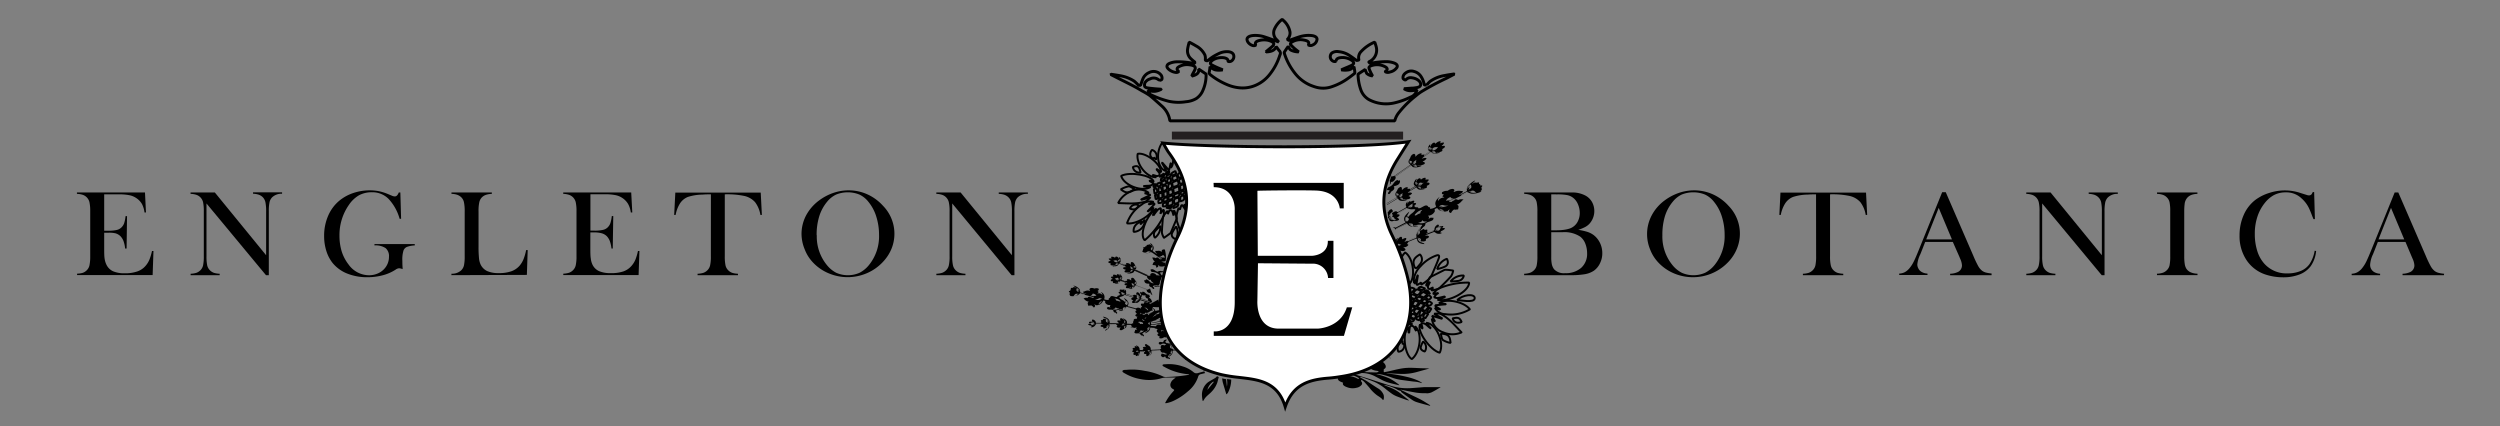 <svg viewBox="0 0 633.7 108" xmlns="http://www.w3.org/2000/svg" data-name="Layer 1" id="Layer_1"><rect x="0" y="0" width="633.7" height="108" fill="#808080" stroke="none"/><defs><style>.cls-1{fill:#231f20;}.cls-2,.cls-3,.cls-4{fill:none;}.cls-2{stroke:#231f20;stroke-linecap:square;}.cls-2,.cls-5{stroke-miterlimit:10;}.cls-3,.cls-4,.cls-5{stroke:#000;}.cls-3,.cls-4{stroke-linecap:round;stroke-linejoin:bevel;}.cls-3{stroke-width:0.5px;}.cls-4,.cls-5{stroke-width:0.75px;}.cls-5{fill:#fff;}</style></defs><path d="M36.75,48.79,37,53.85l-.37,0A6.35,6.35,0,0,0,36,51.74a4.55,4.55,0,0,0-1.39-1.49,4.73,4.73,0,0,0-1.77-.76,13.17,13.17,0,0,0-2.72-.23H26.41v9.22h1a9.21,9.21,0,0,0,2.19-.19,2.43,2.43,0,0,0,1.2-.66,2.82,2.82,0,0,0,.67-1.05,9.37,9.37,0,0,0,.36-1.79l.37,0L32.09,63h-.37a7.7,7.7,0,0,0-.42-1.91,3.69,3.69,0,0,0-.78-1.23,3,3,0,0,0-1.25-.72A7,7,0,0,0,27.32,59h-.91v3.52c0,1.4,0,2.42.11,3.06A5.15,5.15,0,0,0,27,67.14a3.48,3.48,0,0,0,1.66,1.62,7.12,7.12,0,0,0,2.94.51,9.3,9.3,0,0,0,3.21-.47,4.77,4.77,0,0,0,2.12-1.45,5.73,5.73,0,0,0,.93-1.5,13.83,13.83,0,0,0,.67-2.23l.37,0-.21,6.11H19.54v-.36A5.42,5.42,0,0,0,21,69.15a2.77,2.77,0,0,0,1-.65,2.5,2.5,0,0,0,.68-1.25,10.81,10.81,0,0,0,.19-2.32V53.61a10.85,10.85,0,0,0-.19-2.33A2.62,2.62,0,0,0,21,49.39a5.18,5.18,0,0,0-1.5-.25v-.35Z"></path><path d="M52.34,51.57V64.93a10.93,10.93,0,0,0,.18,2.33,2.59,2.59,0,0,0,.68,1.24,2.77,2.77,0,0,0,1,.65,5.49,5.49,0,0,0,1.48.24v.36H48.32v-.36a5.42,5.42,0,0,0,1.48-.24,2.77,2.77,0,0,0,1-.65,2.5,2.5,0,0,0,.68-1.25,11,11,0,0,0,.18-2.32V53.59a10.91,10.91,0,0,0-.18-2.31,2.62,2.62,0,0,0-1.68-1.89,5.18,5.18,0,0,0-1.5-.25v-.35h6.16l13,15.91V53.61a10.87,10.87,0,0,0-.18-2.33A2.63,2.63,0,0,0,66.62,50a2.75,2.75,0,0,0-1-.64,5.09,5.09,0,0,0-1.48-.25v-.35H71.5v.35A3.41,3.41,0,0,0,69,50a2.59,2.59,0,0,0-.68,1.25,10.91,10.91,0,0,0-.18,2.31V69.75h-.72Z"></path><path d="M101.48,48.79l.19,6.68-.37,0a12.15,12.15,0,0,0-2.83-5.08,5.8,5.8,0,0,0-4.18-1.66A6.81,6.81,0,0,0,91,49.5a7.8,7.8,0,0,0-2.55,2.42,13.29,13.29,0,0,0-2.4,7.83,13.51,13.51,0,0,0,.57,4A10.54,10.54,0,0,0,88.32,67a6.42,6.42,0,0,0,5.24,2.77,5.49,5.49,0,0,0,2.28-.49,4.69,4.69,0,0,0,1.76-1.35,4.47,4.47,0,0,0,1-2.85,2.63,2.63,0,0,0-.86-2.19,4.6,4.6,0,0,0-2.82-.68v-.35h10.21v.35a6.75,6.75,0,0,0-2,.38,1.63,1.63,0,0,0-.84.87,7.74,7.74,0,0,0-.3,2.68c0,.37,0,.95.06,1.72l0,.36a2.85,2.85,0,0,0-.89-.22,1.75,1.75,0,0,0-.9.36A11.05,11.05,0,0,1,97,69.78a15,15,0,0,1-3.89.49,13.44,13.44,0,0,1-5.08-.92,9.19,9.19,0,0,1-3.68-2.64,9.36,9.36,0,0,1-1.62-3.07,12.35,12.35,0,0,1-.57-3.78,12.66,12.66,0,0,1,1-5.12,10.19,10.19,0,0,1,2.88-3.89,11.1,11.1,0,0,1,3.5-1.92,13,13,0,0,1,4.2-.68,11.76,11.76,0,0,1,2.37.23,13,13,0,0,1,2.33.75l1,.42a1.77,1.77,0,0,0,.64.14c.42,0,.75-.34,1-1Z"></path><path d="M114.43,69.75v-.37a3.37,3.37,0,0,0,2.5-.88,2.58,2.58,0,0,0,.68-1.25,11,11,0,0,0,.18-2.32V53.61a10.57,10.57,0,0,0-.2-2.4,2.5,2.5,0,0,0-.74-1.27,2.77,2.77,0,0,0-1-.58,4.73,4.73,0,0,0-1.41-.22v-.35h10.23v.35a5.7,5.7,0,0,0-1.44.23,2.71,2.71,0,0,0-1,.58,2.53,2.53,0,0,0-.73,1.28,10.43,10.43,0,0,0-.2,2.38v8.86a28,28,0,0,0,.12,3,4.82,4.82,0,0,0,.43,1.63,3.52,3.52,0,0,0,1.66,1.62,7.1,7.1,0,0,0,2.93.51,9.36,9.36,0,0,0,3.21-.48,5,5,0,0,0,2.14-1.5,6.24,6.24,0,0,0,.92-1.57,13.45,13.45,0,0,0,.66-2.3l.39,0-.21,6.3Z"></path><path d="M160,48.79l.27,5.06-.37,0a6.14,6.14,0,0,0-.68-2.13,4.59,4.59,0,0,0-1.4-1.49,4.73,4.73,0,0,0-1.77-.76,13.17,13.17,0,0,0-2.72-.23h-3.67v9.22h1a9.21,9.21,0,0,0,2.19-.19,2.42,2.42,0,0,0,1.21-.66,2.8,2.8,0,0,0,.66-1.05,9.37,9.37,0,0,0,.36-1.79l.37,0L155.32,63H155a8.13,8.13,0,0,0-.43-1.91,3.67,3.67,0,0,0-.77-1.23,3,3,0,0,0-1.25-.72,7.11,7.11,0,0,0-2-.23h-.91v3.52c0,1.4,0,2.42.11,3.06a4.89,4.89,0,0,0,.44,1.61,3.42,3.42,0,0,0,1.65,1.62,7.12,7.12,0,0,0,2.94.51A9.4,9.4,0,0,0,158,68.8a4.79,4.79,0,0,0,2.11-1.45,5.76,5.76,0,0,0,.94-1.5,13,13,0,0,0,.66-2.23l.37,0-.21,6.11H142.78v-.36a5.56,5.56,0,0,0,1.48-.24,2.74,2.74,0,0,0,1-.65,2.5,2.5,0,0,0,.68-1.25,10.19,10.19,0,0,0,.19-2.32V53.61a10.24,10.24,0,0,0-.19-2.33,2.62,2.62,0,0,0-1.68-1.89,5.1,5.1,0,0,0-1.49-.25v-.35Z"></path><path d="M180.2,49.26c-.67,0-1.39,0-2.16.07a12.6,12.6,0,0,0-3.68.59,4.28,4.28,0,0,0-2,1.65,8.16,8.16,0,0,0-1.1,2.91l-.37,0,.29-5.66h21.65l.29,5.66-.37,0a7.3,7.3,0,0,0-1.35-3.23,5.15,5.15,0,0,0-2.68-1.57,20.87,20.87,0,0,0-5-.42V64.93a11,11,0,0,0,.18,2.32,2.5,2.5,0,0,0,.68,1.25,2.77,2.77,0,0,0,1,.65,5.49,5.49,0,0,0,1.48.24v.36H176.82v-.36a5.59,5.59,0,0,0,1.5-.24,2.74,2.74,0,0,0,1-.65,2.51,2.51,0,0,0,.68-1.24,10.18,10.18,0,0,0,.19-2.33Z"></path><path d="M203.17,59.41a10.14,10.14,0,0,1,1.15-4.79,11.43,11.43,0,0,1,3.36-3.85,13.27,13.27,0,0,1,3.55-1.87,11.93,11.93,0,0,1,3.85-.65,11.47,11.47,0,0,1,4.76,1,12,12,0,0,1,4,2.93A10.13,10.13,0,0,1,226,63a10.78,10.78,0,0,1-2.15,3.34,12,12,0,0,1-4.09,2.9,12.34,12.34,0,0,1-9.8,0,11.61,11.61,0,0,1-4-2.83,9.92,9.92,0,0,1-2-3.25A10.35,10.35,0,0,1,203.17,59.41Zm3.87.23a11.37,11.37,0,0,0,2.53,7.51,7.41,7.41,0,0,0,2.41,2,7.36,7.36,0,0,0,5.89,0,7.45,7.45,0,0,0,2.42-2,11.51,11.51,0,0,0,2.53-7.58,15.26,15.26,0,0,0-.7-4.67,11,11,0,0,0-2-3.75,6.28,6.28,0,0,0-2.28-1.83,7.85,7.85,0,0,0-5.9,0,6.61,6.61,0,0,0-2.3,1.84,10.87,10.87,0,0,0-2,3.74A15.86,15.86,0,0,0,207,59.64Z"></path><path d="M241.37,51.57V64.93a10.18,10.18,0,0,0,.19,2.33,2.51,2.51,0,0,0,.68,1.24,2.82,2.82,0,0,0,1,.65,5.56,5.56,0,0,0,1.48.24v.36h-7.37v-.36a5.49,5.49,0,0,0,1.48-.24,2.74,2.74,0,0,0,1-.65,2.5,2.5,0,0,0,.68-1.25,10.19,10.19,0,0,0,.19-2.32V53.59a10.15,10.15,0,0,0-.19-2.31,2.59,2.59,0,0,0-.68-1.25,2.53,2.53,0,0,0-1-.64,5.1,5.1,0,0,0-1.49-.25v-.35h6.16l13,15.91V53.61a10.87,10.87,0,0,0-.18-2.33,2.54,2.54,0,0,0-.68-1.25,2.75,2.75,0,0,0-1-.64,5.09,5.09,0,0,0-1.48-.25v-.35h7.38v.35A3.41,3.41,0,0,0,258,50a2.67,2.67,0,0,0-.68,1.25,10.91,10.91,0,0,0-.18,2.31V69.75h-.72Z"></path><path d="M386.34,69.75v-.36a5.18,5.18,0,0,0,1.5-.25,2.8,2.8,0,0,0,1-.64,2.37,2.37,0,0,0,.68-1.24,10.93,10.93,0,0,0,.18-2.33V53.61a10.87,10.87,0,0,0-.18-2.33,2.4,2.4,0,0,0-.68-1.25,2.63,2.63,0,0,0-1-.64,5.23,5.23,0,0,0-1.49-.25v-.35h10.51q1.61,0,2.1,0a7.08,7.08,0,0,1,3,.83,4.26,4.26,0,0,1,1.6,1.61,4.8,4.8,0,0,1-.72,5.54,4.31,4.31,0,0,1-1.06.79,12.19,12.19,0,0,1-1.71.7,16.09,16.09,0,0,1,2.38.54,5.52,5.52,0,0,1,1.54.81,5.61,5.61,0,0,1,1.59,2,5.89,5.89,0,0,1,.57,2.57,5.58,5.58,0,0,1-.59,2.56A4.82,4.82,0,0,1,404,68.63a6,6,0,0,1-2.25.87,20.33,20.33,0,0,1-3.67.25Zm6.87-20.49v9.12h1.29a15.47,15.47,0,0,0,1.89-.12,8.63,8.63,0,0,0,1.37-.29A3.61,3.61,0,0,0,400,56a4.64,4.64,0,0,0,.44-2,5.66,5.66,0,0,0-.46-2.22,4,4,0,0,0-1.21-1.63,3.64,3.64,0,0,0-1.49-.69,13.09,13.09,0,0,0-2.56-.19Zm0,9.6v6.33a8.46,8.46,0,0,0,.16,1.85,3.32,3.32,0,0,0,.55,1.2,3.39,3.39,0,0,0,2.81,1,5.86,5.86,0,0,0,4.07-1.35,4.71,4.71,0,0,0,1.5-3.69,6.56,6.56,0,0,0-.47-2.48A4.09,4.09,0,0,0,400.58,60a7.24,7.24,0,0,0-4.51-1.14Z"></path><path d="M417.5,59.41a10.15,10.15,0,0,1,1.16-4.79A11.22,11.22,0,0,1,422,50.77a13.27,13.27,0,0,1,3.55-1.87,11.91,11.91,0,0,1,3.84-.65,11.55,11.55,0,0,1,4.77,1,12,12,0,0,1,4,2.93A10.07,10.07,0,0,1,440.29,63a10.75,10.75,0,0,1-2.14,3.34,12.33,12.33,0,0,1-13.89,2.93,11.61,11.61,0,0,1-4-2.83,9.92,9.92,0,0,1-2-3.25A10.16,10.16,0,0,1,417.5,59.41Zm3.88.23a11.42,11.42,0,0,0,2.52,7.51,7.51,7.51,0,0,0,2.41,2,7.36,7.36,0,0,0,5.89,0,7.48,7.48,0,0,0,2.43-2,11.56,11.56,0,0,0,2.53-7.58,15.57,15.57,0,0,0-.7-4.67,11.13,11.13,0,0,0-2-3.75,6.28,6.28,0,0,0-2.28-1.83,7.88,7.88,0,0,0-5.91,0A6.58,6.58,0,0,0,424,51.15a10.72,10.72,0,0,0-2,3.74A16.18,16.18,0,0,0,421.38,59.64Z"></path><path d="M460.33,49.26c-.67,0-1.39,0-2.16.07a12.59,12.59,0,0,0-3.67.59,4.28,4.28,0,0,0-2,1.65,8.35,8.35,0,0,0-1.11,2.91l-.36,0,.28-5.66H473l.29,5.66-.37,0a7.3,7.3,0,0,0-1.35-3.23,5.18,5.18,0,0,0-2.69-1.57,20.87,20.87,0,0,0-5-.42V64.93a10.19,10.19,0,0,0,.19,2.32,2.5,2.5,0,0,0,.68,1.25,2.74,2.74,0,0,0,1,.65,5.56,5.56,0,0,0,1.48.24v.36H457v-.36a5.44,5.44,0,0,0,1.49-.24,2.77,2.77,0,0,0,1-.65,2.51,2.51,0,0,0,.68-1.24,10.93,10.93,0,0,0,.18-2.33Z"></path><path d="M504.83,69.75H494.32v-.36a4.88,4.88,0,0,0,2-.46,1.85,1.85,0,0,0,1-1.66,4.63,4.63,0,0,0-.45-1.68l-.27-.65L495,61.32H488l-.83,2.12-.4,1A7.32,7.32,0,0,0,486,67a2.14,2.14,0,0,0,.27,1.06,2.11,2.11,0,0,0,.71.8,3.25,3.25,0,0,0,1.6.49v.36h-7.17v-.36a3.39,3.39,0,0,0,1.49-.4,4.28,4.28,0,0,0,1.25-1.13,8.43,8.43,0,0,0,1-1.62q.49-1,1.29-3l5.86-14.48h.91l7,16.14a26.36,26.36,0,0,0,1.24,2.61,4,4,0,0,0,1,1.18,3.11,3.11,0,0,0,.88.42,8.83,8.83,0,0,0,1.49.25Zm-10.05-9.06-3.36-8-3.17,8Z"></path><path d="M517.65,51.57V64.93a10.18,10.18,0,0,0,.19,2.33,2.51,2.51,0,0,0,.68,1.24,2.82,2.82,0,0,0,1,.65,5.56,5.56,0,0,0,1.48.24v.36h-7.37v-.36a5.56,5.56,0,0,0,1.48-.24,2.74,2.74,0,0,0,1-.65,2.5,2.5,0,0,0,.68-1.25,10.19,10.19,0,0,0,.19-2.32V53.59a10.15,10.15,0,0,0-.19-2.31,2.62,2.62,0,0,0-1.68-1.89,5.16,5.16,0,0,0-1.49-.25v-.35h6.16l13,15.91V53.61a10.87,10.87,0,0,0-.18-2.33,2.54,2.54,0,0,0-.68-1.25,2.75,2.75,0,0,0-1-.64,5.09,5.09,0,0,0-1.48-.25v-.35h7.38v.35a3.41,3.41,0,0,0-2.5.89,2.67,2.67,0,0,0-.68,1.25,10.91,10.91,0,0,0-.18,2.31V69.75h-.72Z"></path><path d="M557,48.79v.35a5.09,5.09,0,0,0-1.48.25,2.75,2.75,0,0,0-1,.64,2.83,2.83,0,0,0-.76,1.71,14.75,14.75,0,0,0-.1,1.87V64.93a11.86,11.86,0,0,0,.13,2,3.14,3.14,0,0,0,.41,1.18,2.57,2.57,0,0,0,1.08.91,4.82,4.82,0,0,0,1.74.36v.36H546.75v-.36a5.18,5.18,0,0,0,1.5-.25,2.72,2.72,0,0,0,1-.64,2.45,2.45,0,0,0,.69-1.24,11.08,11.08,0,0,0,.17-2.33V53.61a11,11,0,0,0-.17-2.33,2.48,2.48,0,0,0-.69-1.25,2.56,2.56,0,0,0-1-.64,5.16,5.16,0,0,0-1.49-.25v-.35Z"></path><path d="M586.59,48.68l.19,6.86h-.36c-.12-.29-.21-.52-.28-.67-.37-1-.67-1.72-.91-2.2a7.73,7.73,0,0,0-1.81-2.36,5.55,5.55,0,0,0-4-1.55,6.25,6.25,0,0,0-3.13.75,7.66,7.66,0,0,0-2.18,1.9,11,11,0,0,0-1.65,2.81,13.48,13.48,0,0,0-.91,5.07,14,14,0,0,0,.63,4.35A8.6,8.6,0,0,0,574,66.88a7.55,7.55,0,0,0,5.86,2.42,8.56,8.56,0,0,0,3.28-.6A5.14,5.14,0,0,0,585.37,67a8.53,8.53,0,0,0,1.35-3.44l.37.06a8,8,0,0,1-1.38,3.86,6.38,6.38,0,0,1-2.82,2.09,11.17,11.17,0,0,1-4.17.72,14.11,14.11,0,0,1-4.23-.63,9.28,9.28,0,0,1-5-3.66,10.91,10.91,0,0,1-1.81-6.32,12.62,12.62,0,0,1,1.05-5.18,9.68,9.68,0,0,1,2.95-3.82,11.61,11.61,0,0,1,3.48-1.76,12.55,12.55,0,0,1,8.15.06l1.32.41a2.06,2.06,0,0,0,.67.14.84.84,0,0,0,.66-.32,4.23,4.23,0,0,0,.27-.51Z"></path><path d="M619.48,69.75H609v-.36a4.83,4.83,0,0,0,2-.46,1.84,1.84,0,0,0,1-1.66,4.63,4.63,0,0,0-.45-1.68l-.28-.65-1.53-3.62h-7l-.83,2.12-.4,1a7.18,7.18,0,0,0-.73,2.65A2.14,2.14,0,0,0,601,68.1a2.11,2.11,0,0,0,.71.8,3.29,3.29,0,0,0,1.6.49v.36H596.1v-.36a3.36,3.36,0,0,0,1.49-.4,4.16,4.16,0,0,0,1.25-1.13,9,9,0,0,0,1-1.62q.48-1,1.29-3L607,48.79h.92l7,16.14a25.89,25.89,0,0,0,1.25,2.61,4,4,0,0,0,1,1.18,3,3,0,0,0,.89.42,8.67,8.67,0,0,0,1.48.25Zm-10.05-9.06-3.36-8-3.17,8Z"></path><path d="M320.72,91a2,2,0,0,0,.27-.06l-.31-.31-.28.07c.1.1.2.2.32.3" class="cls-1"></path><rect height="1" width="57.61" y="33.86" x="297.48"></rect><rect height="1" width="57.61" y="33.86" x="297.55" class="cls-2"></rect><path d="M365.48,58.51a2.88,2.88,0,0,0,.61-.36c.22-.21.18-.36-.11-.36s-.29,0-.48.05c.2-.18.42-.34.31-.49s-.35,0-.54,0l-.08,0-.6.2a2.25,2.25,0,0,0,.15-.4c0-.19-.15-.12-.32-.08l.27-.23a.7.7,0,0,0-.37.16,1.42,1.42,0,0,0-.73,1.13c0,.11,0,.21-.21.27-.39.14-.79.28-1.18.45s-.32,0-.41-.07,0-.16,0-.23c.06-.36,0-.42-.48-.29-.12,0-.19,0-.23,0-.08-.24-.19-.25-.53-.08-.17.1-.32.23-.54.38.07-.48.63-.76.85-1.16a1.67,1.67,0,0,0-.59.32c-.92.61-1.44,1.38-1.22,2.13,0,.15,0,.23-.22.31-.81.29-1.6.65-2.4,1a.94.94,0,0,1-.44.09l.27-.29a.72.72,0,0,0,.18-.33c.07-.29,0-.36-.41-.25a3.68,3.68,0,0,0-.35.15.88.88,0,0,1-.28.12,2.23,2.23,0,0,0,0-.23.33.33,0,0,0-.25-.4c-.21,0-.37.14-.52.27a1.71,1.71,0,0,0-.21.26l-.41.61c0-.32.35-.57.39-.86-.72.48-1.32,1.35-.92,1.86.09.12,0,.2-.17.28-.37.14-.74.3-1.12.46a.53.53,0,0,1-.17,0,1.32,1.32,0,0,1,.14.86.45.45,0,0,0,.06-.33c0-.12,0-.2.21-.26l1-.43c.2-.09.28-.08.32.08a.73.73,0,0,0,.59.62l1.17.2a.93.93,0,0,0,.7-.24c.11-.14,0-.35-.15-.48l-.05,0a3.3,3.3,0,0,1-.31-.19,3.38,3.38,0,0,0,.59-.12,1.34,1.34,0,0,0,.57-.35c.14-.14.18-.25,0-.31s-.23-.21,0-.41a.31.31,0,0,0,.09-.14.25.25,0,0,1,.18-.16l1.68-.69c.24-.1.35-.07.38.12.11.85.86,1.14,1.86,1.21,0-.21-.21-.24-.39-.3s-.32-.09-.38-.22a.13.13,0,0,1,0-.19c.07-.06.13,0,.18,0a1.22,1.22,0,0,0,.77-.06q.21-.06.21-.21a.67.67,0,0,0,0-.2c0-.12,0-.17.19-.21a1.11,1.11,0,0,0,.61-.44c0-.14-.19-.3-.47-.33h-.14l-.49,0c.7-.29,1.4-.54,2.08-.81.26-.11.41-.11.56,0a1.28,1.28,0,0,0,.9.36,1.32,1.32,0,0,0,.86-.24c-.15-.06-.31,0-.42,0s.13-.16.09-.24,0-.17.16-.23m-11.89,4.07-1.27.51s-.08,0-.11,0,0-.11.1-.13l1.24-.52c.06,0,.13,0,.15,0s-.06.09-.11.12m.2-.88a.78.78,0,0,1,.14-.67c.08.31.55.55-.08,1a1.77,1.77,0,0,1,.12-.52c-.12.05-.11.14-.18.19m.18,1c.18,0,.23.14.45.09l-.4-.22c.5,0,.57,0,.54.41,0,.21,0,.26.2.36a1.13,1.13,0,0,1-.79-.64m.26-.35.49-.21c-.17,0-.33.1-.52.1l.34-.23c-.26,0-.43.21-.64.21.24-.12.34-.38.64-.44.12,0,.25,0,.28.05s.29.16.51.15a2.24,2.24,0,0,1-1.1.37m4.89-2.09-.14.06-1.83.74c-.09,0-.23.13-.27,0s.13-.13.22-.17l1.72-.71a1.53,1.53,0,0,1,.26-.08.07.07,0,0,1,.1,0s0,.06-.06.1m1.53-2.73a5.94,5.94,0,0,0-.56.57.45.45,0,0,0-.12.53.58.58,0,0,1-.16.74,2,2,0,0,0-.42.35,2.91,2.91,0,0,1,.44-.86,2.45,2.45,0,0,0-.47.57,3,3,0,0,1,.62-1.33,2.76,2.76,0,0,0-.77,1.44c-.21-.55.54-1.59,1.44-2m0,4a1.41,1.41,0,0,1-1.19-1c.22,0,.3.23.59.21-.19-.18-.51-.23-.64-.47a2.75,2.75,0,0,1,.68.2.32.32,0,0,1,.17.4.5.5,0,0,0,.39.69m2.68-2.88c-.56.19-1.12.44-1.71.62a.46.46,0,0,1,.31-.28l1.37-.51c.07,0,.19-.1.22,0s-.08.14-.19.18m.91-.09c.11-.09.26-.08.37-.19-.23,0-.45.14-.72.14a3.49,3.49,0,0,0,.74-.33c-.31.07-.55.2-.82.24a3.34,3.34,0,0,1,.67-.5c-.18,0-.28.15-.42.18s.25-.18,0-.2a.48.48,0,0,1,.31-.22c.23-.05.46-.19.69-.09s.33-.07.5-.12c0,0,0,0,0,0a1.68,1.68,0,0,0-.44.64c-.09.26-.51.43-.91.41"></path><path d="M375.59,48.2c.07-.06.1-.14,0-.18s-.12-.13,0-.25a.06.06,0,0,0,0-.11c-.16-.07-.06-.17,0-.28.24-.29.21-.35-.17-.39h-.08c-.17,0-.25,0-.15-.15s0-.16-.06-.15c-.28,0-.24-.11-.21-.26s-.07-.24-.32-.18a1.55,1.55,0,0,0-.23.06c-.08,0-.15,0-.18,0s-.29-.09-.5,0a2.77,2.77,0,0,0-.63.42c.24-.37.67-.63.88-1a4.52,4.52,0,0,0-.91.53c-.8.6-1.37,1.25-1.18,2,0,.12-.06.2-.19.27-.46.24-.92.47-1.37.72a.78.78,0,0,1-.54.08l.43-.2a1.24,1.24,0,0,0,.54-.4c.16-.24.07-.35-.24-.31h-.13a2.45,2.45,0,0,0-1.73.24s-.13,0-.16,0,0-.08.06-.11c.26-.35.13-.6-.3-.66a2,2,0,0,0-1.16.4.47.47,0,0,1-.27.08,2.05,2.05,0,0,0-1.09.27c-.08,0-.16.09-.18.17-.08.28,0,.42.37.47.12,0,.14.06,0,.15a1,1,0,0,0-.14.15c-.11.13-.18.25.05.3a1.21,1.21,0,0,1,.33.2v0a1.73,1.73,0,0,0-1.61.87c-.13-.41.19-.74.42-1.06-1,.72-1.36,1.59-.95,2.33.06.12,0,.18-.13.29a3.06,3.06,0,0,1-1.4.44c.13-.27.07-.37-.24-.45-.08,0-.15,0-.18-.09-.27-.42-.6-.44-1.24-.09l-.63.34a1.3,1.3,0,0,1-.57.14c-.14,0-.1-.12-.14-.18s-.14-.06-.23-.08-.55.08-.58-.19c0,0-.09-.06-.15-.06s-.11-.07,0-.14a2,2,0,0,0,.36-.34c.06-.09.13-.19.06-.27a.37.37,0,0,0-.37-.07c-.32.06-.32.06-.16-.18,0,0,.05-.07.06-.1.13-.26,0-.39-.38-.28-.13,0-.25.11-.38.16a.17.17,0,0,1-.2,0c-.17-.1-.3-.07-.44.12a4.83,4.83,0,0,0-.29.47.66.66,0,0,1,.13-.58.91.91,0,0,0-.52.64.77.77,0,0,0,.06.58c.08.14,0,.26-.18.38l-1.86,1.05c-.07,0-.12.08-.18,0-.26-.23-.49-.22-.9,0l-.43.27a.57.57,0,0,1,.14-.41s.12-.11.06-.14-.16-.25-.27-.36-.18-.09-.32,0a1.21,1.21,0,0,0-.55.52c0,.05,0,.14-.13.15a.08.08,0,0,1-.08,0,1.74,1.74,0,0,1,.05.22s0,0,0,0,.07.09,0,.14h0a.51.51,0,0,1,0,.13,1.38,1.38,0,0,1,0,.92,1,1,0,0,1,.23.22,2.06,2.06,0,0,0,.75-.33c.15-.12.63,0,.62.17s.32.33.56.44a4.47,4.47,0,0,1-1.25.09s-.06,0-.06-.05.06,0,.11-.06a3,3,0,0,0,.49-.09c-.28-.06-.63.07-.89,0,.16-.1.34,0,.53-.18a4.14,4.14,0,0,1-.86,0,1.06,1.06,0,0,1,.21.54,3,3,0,0,0,.36.14.78.78,0,0,0,.67-.09.57.57,0,0,1,.38,0,1.25,1.25,0,0,0,.87-.17c.13-.09.16-.15.11-.25a.77.77,0,0,0-.58-.38,1.48,1.48,0,0,0,.7-.54c.08-.15.05-.21-.1-.25a1.49,1.49,0,0,0-.57-.07l1.08-.64,1.43-.81a.34.34,0,0,1,.36,0,2.19,2.19,0,0,0,1.12.19,2.59,2.59,0,0,1,.56,0c.17,0,.15.11.07.23a3.66,3.66,0,0,1-.81.81,3.83,3.83,0,0,0-.74.7c0,.07-.09.17-.21.17a.19.19,0,0,1-.19-.14c-.06-.14,0-.28.12-.43a6.14,6.14,0,0,0,.39-.77c-.78.65-1.37,1.29-1.35,2a1.11,1.11,0,0,0,.33.63c.09.11,0,.16-.11.24-.75.38-1.49.77-2.23,1.16a.32.32,0,0,1-.31,0,1.09,1.09,0,0,0-.54-.06,1.08,1.08,0,0,1,.69.61v0s0,0,0,0,.11-.13.2-.18l2.4-1.25c.24-.13.33-.11.43,0a1.54,1.54,0,0,0,1.48.67,7.59,7.59,0,0,1,1-.07s.13,0,.16,0,0-.09-.08-.11a1.74,1.74,0,0,0-.52-.05c-.19,0-.41,0-.53-.17a3.31,3.31,0,0,0,.78,0,3.53,3.53,0,0,1,1.2-.07c.29,0,.31.08.12.31l-.21.27a.32.32,0,0,0,0,.36s.07.1.16.08.11-.09.12-.15.09-.21.27-.28a.88.88,0,0,0,.61-.78c0-.09,0-.15.13-.22a2,2,0,0,1,.58-.3,6.2,6.2,0,0,0,.69-.23,2,2,0,0,0,.3-.14.62.62,0,0,0,.35-.6c0-.18-.21-.09-.36-.07l-.06,0c-.19-.14-.38,0-.56.11s-.16.13-.26.21,0-.06,0-.08c.17-.27.17-.49-.06-.66s0-.12.12-.14a2,2,0,0,0,1.4-.88.48.48,0,0,0,.11-.44c-.08-.29-.08-.29.3-.5l.07,0c.17-.11.26-.09.33,0a2.16,2.16,0,0,0,2.4.69c.2,0,.2,0,.27-.19l0,0,.43-.29a.48.48,0,0,1-.08.16c-.21.3-.15.58.15.71s.27.06.35-.13a2.15,2.15,0,0,1,.58-.63c.12-.1.28,0,.43,0a2,2,0,0,0,.26-.05c.16,0,.35,0,.43-.07s0-.22.05-.33c.08-.36.12-.7-.4-.79a3.16,3.16,0,0,0,1.23-.92,1.45,1.45,0,0,1,.37-.32c.1,0,.13-.1,0-.12a1.7,1.7,0,0,0-1.14.1c-.1.06-.16,0-.2,0s-.22-.15-.41-.14-.36,0-.44.21a.16.16,0,0,1-.09.06,2.71,2.71,0,0,0-.68.4.18.18,0,0,1-.17,0l-.4,0a1.13,1.13,0,0,1,.22-.14c.84-.42,1.67-.87,2.5-1.29.55-.28,1.09-.57,1.63-.87a.53.53,0,0,1,.55-.07,2.24,2.24,0,0,0,.86.28,5.63,5.63,0,0,0,2.47-.55c-.4,0-.29-.14-.08-.31M353,54.74a1,1,0,0,1-.68.59,1.41,1.41,0,0,0,.37-.36,4,4,0,0,1-.59.35c0-.25.33-.38.46-.59-.14,0-.21.13-.36.15,0-.2.29-.36.43-.56-.25.14-.33.23-.67.7a2.49,2.49,0,0,1,1-1.34l-.13.49s0,.09,0,.11c.26.08.22.26.14.46m3.53-1.82-2.24,1.28c-.08,0-.17.08-.26.13a2.08,2.08,0,0,1,.9-.72c.49-.28,1-.56,1.48-.83.07,0,.16-.14.24-.06s0,.15-.12.2m1.63-1.25a.45.45,0,0,0-.08.45c.08.2-.28.46-.67.52.05-.11.23-.1.28-.22a3.31,3.31,0,0,1-.67.24,2.79,2.79,0,0,0,.71-.5,4.51,4.51,0,0,1-.81.44c.05-.3.81-.84,1.24-1,.07,0,0,.07,0,.1m-1.74,3.25a2,2,0,0,0,0,1.24.83.83,0,0,1,0-1.24m.07,1.82-2,1-.32.17c-.1.05-.22.16-.29.07s.12-.12.2-.19l2.31-1.2c.07,0,.17-.12.22,0s-.07.13-.14.16m.39-.79c-.06.07-.11.19-.2.16s-.18-.06-.2-.16a1.83,1.83,0,0,1,0-.87c0-.07,0-.17.12-.2s.09.08.14.1l.32.3c.17.14.13.31,0,.51a1.1,1.1,0,0,1-.15.16m1.82,1.47h.41a2.2,2.2,0,0,1-2-.63,4,4,0,0,0,.68.06c-.16-.09-.39-.06-.56-.14s-.14,0-.1-.1.13,0,.19,0c.66,0,.82,0,.9.48,0,.24.22.34.52.36m.44-3-.05,0c-.15.1-.36.17-.46.1s0-.2.1-.32a4.55,4.55,0,0,1,.86-.74,3.57,3.57,0,0,1,.69-.29c.06,0,.14,0,.17,0s0,.09-.06.13a.69.69,0,0,0-.37.64c0,.08-.07.08-.14.1a2.3,2.3,0,0,0-.74.35m.3,2c.54-.09,1-.22,1.11-.73.1.46.58.46,1.17.38a2.44,2.44,0,0,1-2.28.35m5.62-3.1a3.37,3.37,0,0,0,.34.09.67.67,0,0,0,.46,0,1.49,1.49,0,0,1-1.07-.4c.25,0,.4.19.74.1a1.8,1.8,0,0,1-.7-.22,1.33,1.33,0,0,1,1,.41,1.07,1.07,0,0,0,.46.33,1.71,1.71,0,0,1-1.23-.29m0-.82a6.39,6.39,0,0,0,.83-.31,7.71,7.71,0,0,1-.86.21c.15-.13.37-.15.49-.3a4,4,0,0,1-.75.27.89.89,0,0,1,1.07-.43,2.64,2.64,0,0,0,1.3.08,6,6,0,0,1-2.08.48m1.46-1.6c.07-.42.45-.71.93-.95.1-.05.18-.06.24,0,.24.28.24.28.77.31l-1,.51s-.06,0-.08,0a1.39,1.39,0,0,0-.88.12m2.13-.46-.12.07h0l-1,.52c-.05,0-.16.12-.19,0s.06-.09.15-.09,0-.09.11-.14c.29-.13.57-.29.85-.44l.18-.07c.06,0,.14,0,.16,0s-.07.07-.12.1m3.19-1.65-1.37.71c-.06,0-.12.07-.16,0s0-.09.07-.13l.22-.14,1.16-.6c.07,0,.17-.1.21,0s0,.12-.13.17M372,48c-.1-.54.25-1,.83-1.49A3.84,3.84,0,0,0,372,48m.21.15a4.66,4.66,0,0,1,.51-.88c-.21.16-.25.32-.47.43a1.22,1.22,0,0,1,.26-.61c.07-.09.1-.26.25-.27s.11.15.14.24a1.31,1.31,0,0,1,.06.27.51.51,0,0,1-.3.5,5.05,5.05,0,0,0-.45.32m.43.6c.08-.1.21,0,.32-.18l-.65.06,0-.07c.26-.07.51-.15.77-.21a.75.75,0,0,1,.71.14,1.54,1.54,0,0,0,.45.33,3.49,3.49,0,0,1-1.62-.07"></path><path d="M362,46.27l-.42,0a2.16,2.16,0,0,0,.55-.58c.06-.13,0-.19-.14-.19a2.17,2.17,0,0,0-.36,0c-.32.1-.34,0-.27-.2s0-.28-.32-.22a1.57,1.57,0,0,0-.71.34c-.09.08-.18.14-.22,0-.09-.36-.35-.27-.75,0a.8.8,0,0,0-.18.23c-.08.13-.15.27-.25.44-.06-.27.19-.52.18-.79a1.78,1.78,0,0,0-.6.76c-.2.41-.23.78.12,1,.1.07.06.13-.07.21l-.75.46c-.15.09-.32.27-.49.11,0,0-.08,0-.12,0l-.46.06a.58.58,0,0,0,.08-.37c0-.08-.05-.11-.16-.09a1.7,1.7,0,0,0-.85.34,3.09,3.09,0,0,1-.46.37c0-.14,0-.25,0-.36a.36.36,0,0,0-.11-.31c-.1-.12-.24-.13-.44,0a1.07,1.07,0,0,0-.53.52,3.58,3.58,0,0,1-.36.66c-.28.46-.3.86.08,1.16.13.1.08.17-.09.28l-1.28.75-1.12.68a.24.24,0,0,1,0,.08l.56-.34c.62-.37,1.24-.79,1.92-1.15.07,0,.14-.14.22,0s0,.13-.1.19L353,51l-1.43.88a.31.31,0,0,1,0,.1l2.57-1.57c.14-.09.22-.09.27,0,.25.49.84.58,1.58.46a2.1,2.1,0,0,0,.71-.21c-.35-.08-.77.06-1-.11a.38.38,0,0,1,.25,0,3.5,3.5,0,0,0,1.15-.1c.35-.11.46-.26.36-.48a.38.38,0,0,0-.29-.21c-.13,0-.16-.07,0-.17a1.9,1.9,0,0,0,.69-.48c.06-.08.09-.15,0-.19a.89.89,0,0,0-.6-.11l-.41.07a.93.93,0,0,1,.38-.33l1.55-.93c.2-.12.28-.11.37,0a1,1,0,0,0,1.07.44c.29,0,.58-.07.88-.12-.11-.23-.51,0-.69-.16a.72.72,0,0,1,.38,0,1.39,1.39,0,0,0,.6-.08c.27-.1.38-.24.3-.4s0-.25.21-.31a1.4,1.4,0,0,0,.17-.09c.17-.1.3-.22.29-.36s-.15-.23-.35-.25m-7.56,3.27s-.07,0-.09,0,0-.12-.05-.19c-.12.13-.1.25-.17.4a1,1,0,0,1-.1-1c0,.19.14.28.33.34a.22.22,0,0,1,.15.15.2.2,0,0,1-.07.23m.19.44c0-.06.16-.13.25-.19l.24-.13a1.18,1.18,0,0,0-.47.18,3,3,0,0,1,.5-.42,2.15,2.15,0,0,0-.57.34c.17-.3.55-.47.85-.69,0,0,.07,0,.1,0s0,.06,0,.09a.34.34,0,0,0-.06.34c.05.18-.22.42-.63.58l.16-.13H355c-.1,0-.25.15-.3,0m1.41.77a1.79,1.79,0,0,1-1.22-.32c.14,0,.24.06.41,0-.08-.07-.2,0-.29-.08s-.14,0-.11-.09.12-.07.19-.08.32,0,.39.08.1.23.17.35.3.06.46.14m2.79-3.28-1.16.72a1,1,0,0,1-.38.19.66.66,0,0,1,.36-.4c.3-.17.59-.36.88-.54l.19-.11c.09,0,.17,0,.21,0s0,.11-.1.14m.28-.59s0,.07-.09.07a.05.05,0,0,1-.06-.06v-.37c-.14.11-.08.21-.14.33a.78.78,0,0,1-.07-.7,1.07,1.07,0,0,0,.32.2c.24.15.25.28,0,.53m1.41,1a1.35,1.35,0,0,1-1.18-.34c.17,0,.29.05.47,0-.17-.07-.41,0-.59-.15l.62,0c.16,0,.24.1.24.21s.12.33.44.34m.12-1.39a.36.36,0,0,0-.2.22.86.86,0,0,1-.82.37c.22-.16.53-.17.75-.41a6.05,6.05,0,0,1-1.1.41,7.68,7.68,0,0,1,.65-.47l-.58.27.44-.33c-.12,0-.18.08-.28.09a.71.71,0,0,1,.82-.29c.16.09.35,0,.5,0,0,.08-.11.11-.18.15"></path><path d="M354.43,45.78l-.12.07c-.05-.08.09-.19,0-.23s-.24.07-.35.13a2.07,2.07,0,0,0-.24.17,3,3,0,0,0-.53.62,2.41,2.41,0,0,1-.57.58,2.19,2.19,0,0,1-.65.32,1.31,1.31,0,0,1-.25.22,1.86,1.86,0,0,1-.22.53,1.75,1.75,0,0,1,.33,0c.46,0,.5.07.22.41a.87.87,0,0,0-.23.37q0,.16.18.21a.28.28,0,0,0,.25-.06c.1-.12.26-.24.28-.38a.17.17,0,0,1,.11-.17,2.34,2.34,0,0,0,.53-.39c.21-.16.34-.59.22-.7s-.12-.25.21-.34c.77-.21,1.25-.5,1.28-1.19,0-.27-.11-.31-.43-.13"></path><path d="M365.9,37l-.48,0a2.82,2.82,0,0,0,.59-.68c.06-.15,0-.2-.16-.18a2,2,0,0,0-.82.2.72.72,0,0,0,.12-.46c0-.07,0-.13-.17-.09a2.12,2.12,0,0,0-.62.23c-.18.12-.33.26-.5.38s-.06-.1-.09-.14-.26-.2-.54,0a1.13,1.13,0,0,0-.48.52c-.07.13-.14.26-.2.4a.43.43,0,0,1,0-.41c0-.05.06-.12,0-.14a.2.2,0,0,0-.2.11,1.8,1.8,0,0,0-.36.68c-.08.34-.1.67.3.83.13.06.07.13-.05.21l-1.08.76c-.05,0-.11.08-.16,0s-.25,0-.39,0-.37.12-.3-.14,0-.25-.34-.18a2.07,2.07,0,0,0-.95.6,1.19,1.19,0,0,1-.26.23c0-.22.05-.46-.11-.62s-.29-.14-.54,0a1.29,1.29,0,0,0-.56.66,3.48,3.48,0,0,1-.32.64c-.29.49-.26.9.17,1.18.1.07.11.14,0,.23l-.51.36-2.88,2a2.16,2.16,0,0,1-.69.43c-.22.06-.45.09-.7.17a1.21,1.21,0,0,0,0-.14.35.35,0,0,0-.13-.37l-.07.09a1.44,1.44,0,0,1-.17,1.39,1.36,1.36,0,0,1,0,1.12l.15-.19c.17-.2.27-.43.11-.61a.62.62,0,0,0,.57-.06c.37-.2.78-.79.69-1.07s0-.22.19-.33l1.78-1.26,1.83-1.28c.15-.11.23-.11.31,0a.65.65,0,0,0,.41.32,3.37,3.37,0,0,0,2.08-.34,1.38,1.38,0,0,0-.61,0c-.18,0-.39.07-.54-.06l.28,0a4.35,4.35,0,0,0,1.27-.26c.18-.08.37-.17.39-.32a.32.32,0,0,0-.25-.35c-.09,0-.22,0-.28-.09a2.29,2.29,0,0,1,.29-.18,2,2,0,0,0,.61-.52c.05-.08.1-.16,0-.19a1.09,1.09,0,0,0-.63,0l-.5.14s.05-.08.08-.1c.64-.55,1.39-1,2.1-1.53a.18.18,0,0,1,.28,0,.85.85,0,0,0,.47.32,1.8,1.8,0,0,0,1.07-.06c.2-.06.57-.08.55-.17s-.35,0-.55,0-.25,0-.32-.06a.66.66,0,0,1,.27,0,2.66,2.66,0,0,0,1-.21c.19-.1.34-.24.26-.35s0-.34.27-.45a.91.91,0,0,0,.16-.11c.14-.12.25-.24.21-.38s-.19-.19-.39-.18M357.58,42l-.37.27-2.86,2-.58.4a.17.17,0,0,1-.21,0c-.05-.06,0-.1.09-.14L357.29,42l.16-.1c.07,0,.12-.13.2-.08s0,.14-.07.22m.28-.83a.6.6,0,0,0-.15.26c-.09-.14,0-.28,0-.39-.1.08-.09.16-.12.23s0,.08-.07.11a.08.08,0,0,1-.11-.05c0-.1-.13-.18-.11-.3s0-.38,0-.58c0,.22.18.3.42.36s.24.18.1.36m.08.54c.14-.2.43-.27.6-.46-.18,0-.28.15-.46.19l.61-.5a3.32,3.32,0,0,0-.61.38,3.51,3.51,0,0,1,1.06-.86c-.05.07-.09.16-.15.23s-.1.17,0,.25,0,.21-.09.31a1.87,1.87,0,0,1-.53.41c0-.07.14-.1.14-.18-.18.06-.32.21-.54.23m.38.33c.19,0,.33,0,.52-.06-.21-.07-.47,0-.66-.13.27-.06.53-.22.74-.11s.16.32.33.48a1.43,1.43,0,0,1-.93-.18m4.18-3.51-1.59,1.13a.58.58,0,0,1,.26-.42c.38-.28.78-.55,1.15-.83.14-.1.19,0,.3,0s-.07.12-.12.15m.36-.77c-.05.08-.1.15-.16.26-.14-.14-.08-.32-.09-.5-.16.13-.07.22-.14.34-.13-.08-.14-.22-.22-.32-.09.18,0,.31.1.47-.36-.2-.38-.5-.09-.81l0,0,.41.17c.26.1.29.16.15.42m1.47,1c-.49,0-1,.07-1.34-.27a1.52,1.52,0,0,0,.72-.06c-.27,0-.56.05-.75-.06.54-.23.92-.15,1,.23,0,.1,0,.1.36.16m-1.11-.71.21-.1a1.06,1.06,0,0,0-.42.09,3.83,3.83,0,0,1,.41-.39L363,38c.05-.11.25-.19.1-.26s0-.05,0-.08a1.21,1.21,0,0,1,1-.36c.13,0,.26-.05.39-.06a1.64,1.64,0,0,1-1.32.92"></path><path d="M361.59,99.71a3.69,3.69,0,0,0,1.23-.23c.8-.39,1.51-.84,2.26-1.26l.07-.09H361c-1.23.09-2.45.2-3.69.27a14.28,14.28,0,0,1-4.93-.66c-1.87-.57-3.73-1.19-5.59-1.79L343,94.78c-.38-.11-.75-.25-1.13-.38v-.06c.34,0,.69,0,1,.07a11.73,11.73,0,0,0,2.18.14,7.33,7.33,0,0,1,3.66.93c.65.34,1.27.69,1.93,1a8.76,8.76,0,0,0,1.46.54c.85.24,1.71.43,2.63.66a1.43,1.43,0,0,0-.23-.26A15.53,15.53,0,0,0,352.35,96a17.23,17.23,0,0,0-3.29-1.12l-.23-.06s0,0-.06,0a6.25,6.25,0,0,1,2,.25,17.48,17.48,0,0,1,1.94.6,11.7,11.7,0,0,0,2.7.66c1,.14,2,.28,2.95.39A7.75,7.75,0,0,1,360,97l.39.11.07-.05a7.25,7.25,0,0,0-.75-.47,15.07,15.07,0,0,0-3.16-1.07,39,39,0,0,0-5-.85.22.22,0,0,1-.12-.06c.12,0,.24,0,.36,0,1.25.06,2.52.17,3.74.18a13.52,13.52,0,0,0,3.81-.55l3-.83-1.21-.06c-1.3,0-2.62-.13-3.88-.12a12.67,12.67,0,0,0-2.28.23c-1.05.19-2,.45-3,.67l-1.12.22-.1-.06c0-.06,0-.12,0-.18s0-.29,0-.44a.18.18,0,0,1,.08-.12c.76-.38.47-1.21-.39-1.88a4.07,4.07,0,0,0-1.81-.81c-.68-.12-1.12,0-1.2.48,0,.17-.13.22-.44.21s-.7.13-.79.37c-.18.45.24,1,1,1.42.18.09.34.19.51.29a3.89,3.89,0,0,0,1.42.38l.31.09c0,.06,0,.14-.1.17a1.22,1.22,0,0,1-.49.13,65,65,0,0,1-7.53-.47,7.87,7.87,0,0,1-1.39-.32,5.64,5.64,0,0,0,3.83-1.34,2.16,2.16,0,0,0,.46-2.45,13,13,0,0,1-2.69,1.94A2.56,2.56,0,0,1,340.42,93c-.16.08-.35.15-.52.22l-.12,0c.05-.09.06-.21.15-.29a.82.82,0,0,0,.43-.71l-1.31.31-.72.22a3.68,3.68,0,0,0,.77.21.43.43,0,0,1,.15,0c-.09.13-.25.19-.53.16S338,93,337.67,93l-.51.19q.64.24,1.29.45c1.57.52,3.13,1.06,4.7,1.57a7.58,7.58,0,0,1,1.37.67l-.23.2a6.11,6.11,0,0,0-5-.49,10,10,0,0,1-.83-.65,9,9,0,0,0-2.06-1.49c-.31.1-.63.19-.95.27l1.12.73a6.81,6.81,0,0,1-1.35-.68c-.38.09-.77.16-1.16.22.29.28.57.57.86.87a5,5,0,0,1-1.05-.86A7.8,7.8,0,0,1,333,94a7.71,7.71,0,0,0,2,1.26c.62.26,1.22.55,1.87.85.06-.4-.56-.82-.57-1.22l2.66.8a.29.29,0,0,1,.16.19c0,.45.22.69,1,1l.33.13s0,.06,0,.07c-.25.4.23.8,1,1.07a3.91,3.91,0,0,0,2.41.14,2.13,2.13,0,0,0,1.3-.76.62.62,0,0,0-.08-.8c-.16-.2-.1-.31.09-.44a7.32,7.32,0,0,1,.63.49c.47.52.9,1,1.36,1.55a9.58,9.58,0,0,0,1.92,1.89c.34.22.69.44,1,.68a4.35,4.35,0,0,1,.46.49c.05,0,.19-.08.19-.15a2.49,2.49,0,0,0,0-1.12,3.35,3.35,0,0,0-1.52-1.72c-.94-.6-1.85-1.21-2.78-1.82-.26-.16-.55-.3-.82-.46l-.9-.53.05-.06a4.36,4.36,0,0,1,.52.11c1.09.41,2.22.78,3.27,1.24a12.88,12.88,0,0,1,2.8,1.82c.5.39,1,.78,1.53,1.15a6.33,6.33,0,0,0,1.13.6c.8.32,1.63.61,2.45.9.2.07.42.11.74.19-.11-.1-.15-.16-.21-.21-.62-.49-1.3-1-1.83-1.47a9.45,9.45,0,0,0-2.64-1.56c-.47-.21-1-.39-1.44-.59a.74.74,0,0,1-.25-.17A11.56,11.56,0,0,1,354,98.64a2.24,2.24,0,0,0,.91.41c.07,0,.23.14.22.17s.13.23.27.33c.88.64,1.76,1.28,2.68,1.9a4.32,4.32,0,0,0,1.06.49c1,.32,2.12.6,3.18.89a.59.59,0,0,0,.23,0c-.05-.06-.07-.14-.14-.18-.84-.51-1.63-1.05-2.53-1.5-1.35-.68-2.76-1.3-4.14-2-.26-.12-.51-.26-.78-.4,1.18.23,2.3.48,3.42.67a13.07,13.07,0,0,0,3.19.24"></path><path d="M352.35,90.82a1.08,1.08,0,0,0,.2,0l-.24-.23-.2.06a2.61,2.61,0,0,0,.24.22" class="cls-1"></path><path d="M362.12,70.84c-.29.23-.58.47-.88.69s-.62.39-1,.65c0-.27,0-.39.05-.58l-1,.61-.25-.1c.12-.77.25-1.54.37-2.31l-.09,0-.7,2-.18,0a7.13,7.13,0,0,1-.05-1.13,5.91,5.91,0,0,1,1.7-3.2,9.71,9.71,0,0,1,3.84-2.65c.73-.28,1-.1.79.57-.5,1.42-1.13,2.79-1.73,4.18a4.88,4.88,0,0,1-.44.71Z" class="cls-3"></path><path d="M364.94,89.41c-2.45-.64-5.85-5.52-5-7.16l.55,1,.11,0-.33-1.34c1.21-.09,1.53.84,2.45,1.37l-1.2-1.46C364.05,82,366.21,86.88,364.94,89.41Z" class="cls-3"></path><path d="M364.81,73.09a18.44,18.44,0,0,1,7.58-1.45c0,2.26-5.14,5-8,4.37l1.87-.68-.06-.18c-.61.14-1.22.32-1.84.4a2.21,2.21,0,0,1-.84-.21,7.25,7.25,0,0,1,.54-.7c.15-.15.38-.22.54-.39l-1.18.27-.14-.13,1.07-1.09Z" class="cls-3"></path><path d="M357.22,84.3a9.1,9.1,0,0,1,.13-1.28c0-.17.24-.44.38-.44a.88.88,0,0,1,.63.26c.23.33.36.71.62,1.06-.08-.36-.16-.71-.28-1.17,1.91,1.6,1.34,6.59-.83,8.29-1.79-1.06-2.48-6.36-1-8.13.07.53.13,1,.18,1.43Z" class="cls-3"></path><path d="M356.18,64c2.16,1.38,2.77,6.8.87,8.12,0-.28,0-.5,0-.84-.22.4-.37.71-.54,1l-.28,0L355.19,70l.51,2.13C353.73,71.53,354,66,356.18,64Z" class="cls-3"></path><path d="M355.6,82.35c-.2.77-.41,1.55-.61,2.33l-.1,0c.06-.88.12-1.77.19-2.87L353.45,83s0,0-.06-.06c.26-.32.53-.63.8-.93a1.82,1.82,0,0,0-.94.39c-.33.25-.64.55-.95.82l-.17.36a46.76,46.76,0,0,0-1,5.1l0,.15c2.5-.53,5-3.35,4.88-5.65a4.7,4.7,0,0,0-.21-.9Z" class="cls-3"></path><path d="M362.94,80.79l.83.73L363,80.05l2.53.76s0-.07.05-.11l-2.07-1.16a10.15,10.15,0,0,1,1.2-.07,1.89,1.89,0,0,1,.66.21c2.06,1.12,3.43,2.85,5.1,4.57a5.78,5.78,0,0,1-4.63,0A4.21,4.21,0,0,1,362.94,80.79Z" class="cls-3"></path><path d="M364.76,76.86c1.69-1.3,6.36-.42,7.81,1.55a9.37,9.37,0,0,1-6.19,1.22,3,3,0,0,1-2.65-1.6l1.29.43,0-.09-1.16-.72,0-.28,2.62-.24,0-.06Z" class="cls-3"></path><path d="M364.81,73.09l-.44.21-1.41.33-.11-.19.43-.54c-.47,0-1,.79-1.31,0-.13-.32.27-.84.51-1.48l-.81,1-.2-.07c.22-.5.44-1,.65-1.52l.38-.57,3.58-1.81a.71.71,0,0,1,.35-.07c.65,0,1.29.13,1.93.2a4.15,4.15,0,0,1-.56,1.46C366.87,71.11,365.82,72.08,364.81,73.09Z" class="cls-3"></path><path d="M359.93,64.49a1.78,1.78,0,0,1,.14,2.33c-.24.31-.5.61-.77.91s-.6.33-.77-.15C358,66.16,358.37,65.39,359.93,64.49Z" class="cls-3"></path><path d="M369.37,76.09c1.36-1.42,4.44-1.73,4.44-.53C373.81,76.94,369.89,76,369.37,76.09Z" class="cls-3"></path><path d="M367.69,86.93a5.75,5.75,0,0,1-1.92-.73c-.39-.37-.39-1.06-.56-1.64C367.11,84.72,367.52,85.07,367.69,86.93Z" class="cls-3"></path><path d="M364.3,68.2a3.94,3.94,0,0,1,2.47-2.6c.36.77.33,1.48-.36,1.91A8.71,8.71,0,0,1,364.3,68.2Z" class="cls-3"></path><path d="M354.46,89.15a2,2,0,0,1,1.06-2.73v.84l.28-.26A1.5,1.5,0,0,1,354.46,89.15Z" class="cls-3"></path><path d="M367.69,71.35a4,4,0,0,1,3.36-1.51,1.65,1.65,0,0,1-1.38,1.36A16.17,16.17,0,0,1,367.69,71.35Z" class="cls-3"></path><path d="M360.74,86.58a1.83,1.83,0,0,1,.4,2.53c-.62-.22-1.12-.54-1-1.17A5.09,5.09,0,0,1,360.74,86.58Z" class="cls-3"></path><path d="M358.44,76.05l-.83,1.19-1.45-.54.86-1.2Z" class="cls-3"></path><path d="M370.5,81.62c-1.14.46-2.05.08-2.27-.94C369.64,80.39,370,80.54,370.5,81.62Z" class="cls-3"></path><path d="M356.72,78.68l-1.41-.51c.46-1.32.67-1.39,2.14-.57Z" class="cls-3"></path><path d="M358.25,74.28c.72-1.09,1-1.14,2-.42C359.48,75,359.28,75,358.25,74.28Z" class="cls-3"></path><path d="M359.77,74.94a5.41,5.41,0,0,1,.36-.45c.18-.17.38-.32.6-.51l1.17.58-1,.85Z" class="cls-3"></path><path d="M354.54,79.41c.15-.3.3-.6.49-1l1.21.39C355.88,79.92,355.67,80,354.54,79.41Z" class="cls-3"></path><path d="M353.83,77.7c.7-1.26.78-1.29,1.68-.8C355.12,78.11,355,78.16,353.83,77.7Z" class="cls-3"></path><path d="M353.06,79.15c.49-1.22.52-1.25,1.55-.81C354.34,79.5,354.19,79.58,353.06,79.15Z" class="cls-3"></path><path d="M359.69,76.69l-.8,1-.92-.35C358.46,76.11,358.68,76,359.69,76.69Z" class="cls-3"></path><path d="M356.68,75.46l-.84,1.14-.9-.3C355.53,75,355.68,75,356.68,75.46Z" class="cls-3"></path><path d="M358.66,78.13a7.94,7.94,0,0,1-1,.86c-.08.05-.6-.25-.58-.32a1.49,1.49,0,0,1,.5-.89c.2-.13.63,0,1,.09C358.6,78,358.63,78.05,358.66,78.13Z" class="cls-3"></path><path d="M359.14,77.87c.34-.43.59-.76.89-1.13l1,.43-.83,1.08Z" class="cls-3"></path><path d="M358.66,73.23c-.88,1.12-.88,1.12-1.76.61C357.61,72.77,357.64,72.76,358.66,73.23Z" class="cls-3"></path><path d="M360.07,78.47l-.89,1.21c-.29-.21-.72-.37-.74-.58a1,1,0,0,1,.44-.8C359.14,78.19,359.54,78.37,360.07,78.47Z" class="cls-3"></path><path d="M361.28,78.85l-.86-.44.82-1.09.9.42Z" class="cls-3"></path><path d="M358.58,75.82l-1.28-.53c.56-.83.66-.84,1.82-.16Z" class="cls-3"></path><path d="M353,75.88c.42-1.26.6-1.39,1.55-1.11C354,75.15,354.12,76.16,353,75.88Z" class="cls-3"></path><path d="M359,80l-.42.82-1.05-.37C357.87,79.39,358,79.33,359,80Z" class="cls-3"></path><path d="M360.15,78.58l1,.57c-.34.33-.6.64-.92.9,0,0-.48-.19-.46-.26A9.53,9.53,0,0,1,360.15,78.58Z" class="cls-3"></path><path d="M357.75,79.36c-.3.36-.45.71-.72.8s-.54-.17-.83-.27c.19-.28.32-.65.59-.81S357.32,79.22,357.75,79.36Z" class="cls-3"></path><path d="M359,75.88c.38-.93.95-.64,1.55-.27C360.06,76.49,360,76.5,359,75.88Z" class="cls-3"></path><path d="M363,76.89c-.36.64-.8.78-1.37.23C362.11,76.26,362.32,76.22,363,76.89Z" class="cls-3"></path><path d="M360.31,76.44l.65-.68.91.4C361.46,77,361,77,360.31,76.44Z" class="cls-3"></path><path d="M361.27,80.72c-.22-.22-.54-.41-.51-.52a1.91,1.91,0,0,1,.53-.82c.08-.08.43.1.75.18C361.76,80,361.55,80.29,361.27,80.72Z" class="cls-3"></path><path d="M361.37,75.5c.79-.82.8-.82,1.45-.11C362.23,76.1,362.23,76.1,361.37,75.5Z" class="cls-3"></path><path d="M355.48,80.08c-.29.75-.29.75-1.47.41l.33-.71Z" class="cls-3"></path><path d="M353.8,76.11c.6-.49.57-1.31,1.65-1.16C355,75.45,355,76.2,353.8,76.11Z" class="cls-3"></path><path d="M362.28,78l.55.24c-.21.35-.41.69-.64,1a2.92,2.92,0,0,1-.49-.19C361.89,78.69,362.07,78.35,362.28,78Z" class="cls-3"></path><path d="M361.27,73.08c-.8.89-1.2.13-1.81.07C360.14,72.24,360.58,73.08,361.27,73.08Z" class="cls-3"></path><path d="M354.31,76.54l-1,1.19-.27-.18a1.64,1.64,0,0,1,1-1.21Z" class="cls-3"></path><path d="M356.11,74.8c.15-.53.45-.75,1-.47a.46.46,0,0,1,.13.49C356.83,75.32,356.47,75,356.11,74.8Z" class="cls-3"></path><path d="M356.91,80.52c-.31,1-.87.37-1.37.36C355.76,79.85,356.34,80.39,356.91,80.52Z" class="cls-3"></path><path d="M357,81.22c.42-1,.9-.15,1.5-.25C358,82.05,357.51,81.16,357,81.22Z" class="cls-3"></path><path d="M359.67,81.18l-.74-.29.37-.76C360.23,80.38,360.24,80.4,359.67,81.18Z" class="cls-3"></path><path d="M358,82.25l-1.44-.16C356.81,81.4,357.23,81.41,358,82.25Z" class="cls-3"></path><path d="M355.88,73.43l1.18-.78.17.22c-.33.35-.45,1-1.17.84Z" class="cls-3"></path><path d="M356.4,81.7a2.39,2.39,0,0,1-.79.17c-.16,0-.26-.31-.39-.48l1.12-.12Z" class="cls-3"></path><path d="M361,73.78c.78-.34.9-.28,1.5.75C361.87,74.24,361.49,74,361,73.78Z" class="cls-3"></path><path d="M360,81.15l.73-.45.26.56-.76.28C360.15,81.41,360.07,81.28,360,81.15Z" class="cls-3"></path><path d="M301,89.94c-.73-.57-1.41-1.2-2.08-1.84a.44.44,0,0,0-.1.19c0,.07,0,.12-.15.12l-1.35.06c-.12,0-.18,0-.2-.13a2.31,2.31,0,0,0-.22-.69c0-.09-.18-.17-.14-.25s.22-.07.34-.1l.8-.19-.08-.09c-.35.08-.69.15-1,.25-.13,0-.25,0-.3-.07s.09-.11.16-.14a9,9,0,0,1,.86-.33.46.46,0,0,1-.07-.07c-.36.12-.71.24-1.05.39a.21.21,0,0,1-.23,0l-.27-.14c-.05.06,0,.1,0,.17a1.73,1.73,0,0,1-.51-.36c-.09-.1,0-.18.08-.24a.36.36,0,0,0,.17-.4s0-.09-.07-.1-.08,0-.08.08-.09.09-.19.1a.51.51,0,0,0-.4.34c0,.2-.12.26-.37.23a1.89,1.89,0,0,0-.47-.06c-.23,0-.47.28-.34.43s.15.21.29.25a.45.45,0,0,0,.36-.11.94.94,0,0,1,1.22.16.57.57,0,0,0-.39.15s-.08,0-.12,0a.8.8,0,0,0-.46-.09.35.35,0,0,0-.37.25c-.06.21-.11.42.1.6,0,0,0,0,0,0s-.33.27-.42.28l-2.09.09c-.12,0-.17,0-.17-.12a1,1,0,0,0-.64-1,1.7,1.7,0,0,1-.3-.23.4.4,0,0,0-.43-.06c-.15.06-.09.19-.06.3a1.25,1.25,0,0,0,.22.36.41.41,0,0,1-.22,0,.74.74,0,0,0-.33,0c-.25.08-.3.21-.13.4s.07.11,0,.17-.16.11-.15.21-.06,0-.1,0l-.56,0c-.13,0-.12-.06-.12-.13a1,1,0,0,0-.65-.94.55.55,0,0,0-.28-.1c.1.17.29.26.37.44l-.26-.18a.42.42,0,0,0-.39,0c-.12.07-.08.18,0,.28l.09.09a.54.54,0,0,1-.25,0,.43.43,0,0,0-.4.17c-.07.09,0,.19.1.26s.1.12,0,.19-.23.17-.2.29.19.19.35.21.17,0,.08.14a.45.45,0,0,0-.14.26c0,.21.14.33.39.27s.17,0,.2.1a.19.19,0,0,0,.15.19.3.3,0,0,0,.27-.11l.29-.34c0,.2-.25.28-.23.48.39-.26.66-.53.61-.94s0-.32.39-.34l.61,0a.58.58,0,0,1,.34.06c-.16.11-.32.21-.34.39s.07.27.31.28.21-.07.27,0,0,.14,0,.21a.22.22,0,0,0,0,.08c0,.09,0,.23.19.25a.35.35,0,0,0,.34-.15c.06-.07.13-.13.18-.2l.16-.2a.39.39,0,0,1-.13.3l-.13.14s0,0,0,.06.07,0,.1,0a.16.16,0,0,1,0-.09.54.54,0,0,0,.15-.63c-.09-.16,0-.29.2-.37,0,.1-.08.18,0,.26s0-.05.09,0-.06.13,0,.2a1.47,1.47,0,0,0,.06-.14,1,1,0,0,1-.3.66.8.8,0,0,0,.4-.84c0-.3-.1-.27.31-.29l1.79-.09c.12,0,.2,0,.24.13a.66.66,0,0,0,.48.36.31.31,0,0,0,.28,0s.09-.07.14,0c.18.21.49.24.73.34a.55.55,0,0,1-.58.12l-.44-.16a.59.59,0,0,0-.35,0c-.1,0-.18.06-.08.16s0,.08,0,.09-.12,0-.12.11a.91.91,0,0,0,.39.48.56.56,0,0,0,.54-.11s.08-.09.15-.06.06.07.07.12a.52.52,0,0,0,.6.39c.09,0,.14,0,.21.06s.18.13.28.07.07-.18,0-.27a.47.47,0,0,0-.26-.14c-.16-.06-.19-.15-.13-.27a1.22,1.22,0,0,1,.58-.61c.07.3-.39.39-.38.67a1.4,1.4,0,0,0,.95-1.17c0-.35,0-.35.48-.37s.67,0,1,0a.2.2,0,0,1,.23.11.44.44,0,0,0,.33.25c.1,0,.08.05.06.1-.09.28.09.5.46.55s.33.1.21.3-.07.37.22.46c.1,0,.12.07.12.14a.73.73,0,0,0,.15.44.17.17,0,0,0,.25,0,1,1,0,0,0,.5-.52.3.3,0,0,0,.39,0c.1-.08.22-.15.19-.28a1.62,1.62,0,0,1-.78-.33m-13.22-.77a.35.35,0,0,0,.21-.25c0-.14.24-.19.41-.11-.06,0-.14,0-.2,0s.21,0,.29.06-.12,0-.17,0-.12,0-.14.06a1.07,1.07,0,0,1,.4,0,1,1,0,0,1-.8.16m.8.92a.33.33,0,0,0,0-.32c-.14-.23,0-.41.2-.57l-.18.36c.13,0,.12-.13.22-.16a1.22,1.22,0,0,1-.24.69m.41-1c-.07,0-.12,0-.12-.08s0-.08.11-.09a5.24,5.24,0,0,0,.56,0,.4.4,0,0,1,.38.15l-.93,0m2.19,0c-.1,0-.14,0-.15,0a.45.45,0,0,0-.3-.32,1.4,1.4,0,0,1,.73.07c-.1,0-.17,0-.24,0s.15,0,.2.06-.12,0-.14.08.21,0,.32,0a2.17,2.17,0,0,1-.42.11m2.75-.2-2,.1h-.09c-.07,0-.08-.05-.07-.09s.09-.07.15-.07l2-.1c.07,0,.16,0,.18.06s-.07.1-.16.1m2.46,1.27c.24-.19.39-.39.29-.68s.07-.51.35-.69c0,.19-.19.3-.25.49.16-.09.18-.22.29-.3a1.52,1.52,0,0,1-.68,1.18m.6-1.68c-.36-.17-.56-.39-.5-.72a.5.5,0,0,0-.21-.5,2,2,0,0,1,.72,1c-.11,0-.13-.11-.23-.11.06.12.19.21.22.34m1.82.17s-.07,0-.11,0l-1.37,0c-.05,0-.13,0-.14-.07s.06-.09.13-.09l1.39,0c.12,0,.11.06.1.11"></path><path d="M292.16,74.94c-.16-.41-.32-.82-.46-1.23-.07-.21-.16-.46-.24-.72a.6.6,0,0,0,0,.29,1.5,1.5,0,0,0-.47.08.37.37,0,0,1-.23,0c-.59-.21-1.17-.43-1.76-.63l-1-.34c-.13,0-.17-.1-.09-.2a.73.73,0,0,0-.05-1,3,3,0,0,1-.33-.46.68.68,0,0,0-.43-.31c-.16,0-.26,0-.32.1a.35.35,0,0,0-.05.28c0,.09,0,.18.05.28a1.13,1.13,0,0,1-.36-.2,1.13,1.13,0,0,0-.65-.09c-.08,0-.12,0-.11.11a.53.53,0,0,0,.1.28l-.34,0s-.08,0-.09,0c-.11.17-.25.06-.37,0l-.59-.21c-.1,0-.13-.08-.07-.16a.67.67,0,0,0,0-.87,1.21,1.21,0,0,0-.51-.49c0,.22.23.37.21.6-.09-.11-.15-.21-.23-.3a.5.5,0,0,0-.15-.14c-.31-.15-.51-.17-.55.14,0,.12-.08.09-.15,0a1,1,0,0,0-.55-.12c-.24,0-.3.06-.22.24s.07.23-.17.23a.76.76,0,0,0-.26.06c-.13,0-.14.09-.09.19a1.4,1.4,0,0,0,.45.35l-.3.1a.3.3,0,0,0-.22.27c0,.13.11.19.24.23a.28.28,0,0,0,.13,0c.19,0,.23.07.18.21s.05.24.25.26a1,1,0,0,0,.45-.06.39.39,0,0,1,.27-.06c-.11.16-.42.06-.48.27.23,0,.44,0,.65-.09a.93.93,0,0,0,.74-.58c.05-.13.11-.15.27-.09l1.21.42a.63.63,0,0,1,.31.19l-.31,0a.61.61,0,0,0-.42.21c-.06,0,0,.1,0,.15a1,1,0,0,0,.55.25c.14,0,.13.07,0,.13a.36.36,0,0,0-.19.23c-.05.2,0,.3.31.31a2.27,2.27,0,0,0,.83-.16c.06,0,.1-.06.19,0-.18.2-.5.17-.74.31a1.38,1.38,0,0,0,.53,0c.55-.06,1-.25,1.11-.71,0-.1.08-.11.19-.07l2.71,1a.17.17,0,0,1,.13.18c0,.28.22.47.49.61a.39.39,0,0,0,.48-.09c-.09.35.18.51.44.68m-9.34-4.1c-.05,0-.12,0-.14-.09s.26,0,.36-.09a.44.44,0,0,1,.62.06c-.06,0-.12-.06-.2,0l.35.18-.45-.1a4.9,4.9,0,0,1,.52.24,3.86,3.86,0,0,1-.84-.1c.18.15.41.09.58.18A.54.54,0,0,1,283,71a.2.2,0,0,0-.17-.13m.7.64c.14,0,.22,0,.35-.07a1.08,1.08,0,0,1-.83.52c.23-.07.32-.19.29-.36a.2.2,0,0,1,.16-.22l.45-.13c-.12.15-.3.17-.42.26m.45-.68c-.18-.17-.18-.27,0-.44s.17-.14.21-.23a.67.67,0,0,1,0,.57c-.05-.08,0-.17-.13-.23,0,.11,0,.2,0,.29a.05.05,0,0,1,0,.07s-.06,0-.08,0m1.17.74-.91-.33c-.05,0-.11,0-.08-.09s.08-.06.15,0l.14,0c.24.08.46.17.7.24a.42.42,0,0,1,.3.26.66.66,0,0,1-.3-.09m2.28,1.21a1.41,1.41,0,0,1-.85.52c.1-.09.28-.09.32-.21s.05-.21.09-.32.15-.14.27-.14.12,0,.14,0,0,.07-.06.1-.16,0-.21.13c.13,0,.19-.08.3-.1m.07-.51a.84.84,0,0,0-.37,0l.19,0c.08,0,.22,0,.2.11s-.14,0-.22,0l0,0,.12.07c-.31,0-.52-.18-.51-.33a.3.3,0,0,0-.07-.27s-.05,0,0-.07a.08.08,0,0,1,.07,0,1.62,1.62,0,0,1,.68.38,1.29,1.29,0,0,0-.44-.16,2.6,2.6,0,0,1,.4.23m.12-.28a.19.19,0,0,1-.08-.18.24.24,0,0,1,.11-.14c.13-.1.24-.2.2-.35a.88.88,0,0,1,0,.79c-.06-.1-.06-.2-.16-.28,0,.07.05.12,0,.16s-.05,0-.07,0m3.24,1.52s-.1,0-.16,0l-.15-.05-1.75-.63c-.3-.11-.59-.21-.89-.3-.08,0-.12-.07-.09-.14s.11,0,.16,0c.53.15,1,.36,1.5.52l.58.21.71.27c.05,0,.12,0,.09.1"></path><path d="M291.78,64a.2.2,0,0,1,.23,0l2.43,1.72h-.34s-.1,0-.11,0c-.06-.2-.4-.23-.41-.45,0,0-.06,0-.1,0s-.36,0-.48.12-.1,0-.14,0a1,1,0,0,0-.78-.06c-.08,0-.1,0,0,.08a.58.58,0,0,1,.18.31,1.21,1.21,0,0,0,.52.59c-.51.11-.48.48-.63.76,0,.06,0,.1.08.1a3.55,3.55,0,0,0,.57.06.06.06,0,0,1,.08,0c.07.16.23.3.19.49s0,.11.14.08c.3-.06.44-.26.44-.62.11,0,.21.13.18.2s0,.1.1.12a2.21,2.21,0,0,0,1.36-.1c0-.2.07-.41.12-.61l0-.17a2.75,2.75,0,0,1-1.07-.34.92.92,0,0,0,.46,0c.22,0,.45,0,.66-.12h0a5.8,5.8,0,0,0,0-2c-.05-.3-.11-.6-.18-.89a.62.62,0,0,0-.53,0c-.21.08-.29.21-.27.37s.07.12,0,.15-.15,0-.21-.06a1.09,1.09,0,0,0-.81-.14,1,1,0,0,1-.38,0c-.14,0-.19,0-.22.11a.3.3,0,0,0,.14.35,2.8,2.8,0,0,0,.34.21.47.47,0,0,1-.42-.09,6.76,6.76,0,0,0-.61-.44c-.13-.08-.15-.16-.07-.27.49-.71,0-1.39-.59-1.81l-.08,0c0,.25.27.45.33.73a2.76,2.76,0,0,0-.19-.22.36.36,0,0,0-.49-.06c-.08,0-.13,0-.2,0-.26-.09-.3-.07-.38.14s-.05.2-.23.18-.11,0-.11.11,0,.12-.16.12l-.17,0c-.16,0-.2.08-.16.2s.13.22-.07.29c0,0,0,.07,0,.1s0,.09,0,.1-.14.17-.07.28-.17.06-.19.15a2.6,2.6,0,0,0,1.7.34,4.11,4.11,0,0,0,.62-.21m2.28,1a.57.57,0,0,0,.57-.16c.11-.11.18-.1.31,0a.64.64,0,0,1,.24.65.67.67,0,0,0-.59-.09l-.08,0-.46-.33s0,0,0,0m.46.67-.84-.58c.3,0,.9.38.84.58m-2.75-2.73c.22-.26.34-.52.12-.83q.23.09.21.27a.71.71,0,0,0,0,.2,1.24,1.24,0,0,1,0,.66s0,.08-.05.07-.08.05-.09.09,0,.1,0,.14a1.54,1.54,0,0,0-.17-.19.28.28,0,0,1,0-.41m-2.06,1c.07,0,.12,0,.19,0a.76.76,0,0,0,.73,0c.34-.28.59-.28,1.13,0a2.76,2.76,0,0,1-.7,0,1.9,1.9,0,0,0,.49.11,2.4,2.4,0,0,1-1.84-.07"></path><path d="M281.27,66.71c.23,0,.33.11.24.31s.07.19.22.23a1.63,1.63,0,0,0,.76,0,.6.6,0,0,1,.2,0c-.05.09-.15.09-.23.11s-.39,0-.4.13.27,0,.42,0a1.22,1.22,0,0,0,.78-.17,1,1,0,0,0,.31-.36c0-.07.09-.15.21-.09a14.9,14.9,0,0,1,1.66.79l.07.06h-.37a.8.8,0,0,0-.46.16c-.07.05,0,.1,0,.16a1.14,1.14,0,0,0,.49.28l.23.09c0,.07-.13.09-.19.13a.32.32,0,0,0-.15.34c0,.12.17.15.31.17a2.48,2.48,0,0,0,.94-.06l.21,0c-.09.14-.25.13-.39.16a.92.92,0,0,0-.44.11,2.2,2.2,0,0,0,1.55-.17.67.67,0,0,0,.26-.34c.05-.1.11-.12.22-.06l1.46.65,1.41.65c.12,0,.19.09.17.22s.31.64.6.72a.4.4,0,0,0,.42-.08.38.38,0,0,0,.13.48,3,3,0,0,0,.57.48,1.41,1.41,0,0,1-.65-.14,1.38,1.38,0,0,1-.47-.35,1.89,1.89,0,0,0-.45-.38l-.18-.1c-.09,0-.18-.07-.27,0s0,.11,0,.18l-.09,0c-.25-.08-.34,0-.3.2.09.55.47.68,1.05.69.24,0,.29.06.18.23a.49.49,0,0,0,.22.52,1.56,1.56,0,0,0,.43.21c.07,0,.08.06.1.11s.15.17.23.25a.19.19,0,0,0,.19,0,.17.17,0,0,0,.11-.2.63.63,0,0,0-.2-.26c-.24-.21-.21-.26.12-.37a3.63,3.63,0,0,1,1-.09s.08,0,.08,0,0,.06-.05.07a1.1,1.1,0,0,1-.54.09.63.63,0,0,0-.45.13,2.63,2.63,0,0,0,1.42,0v-.16l-.37.1a1.46,1.46,0,0,1-.72,0c.52.06.85-.1,1-.5a.27.27,0,0,1,.1-.11,2.6,2.6,0,0,1,.31-1.12,1.54,1.54,0,0,1,.17-.51,1.85,1.85,0,0,1,.34-.44l-.19-.21c-.08,0,0,.12-.06.21a2.77,2.77,0,0,1-.46-.67c0-.09,0-.15.14-.16h.34a.37.37,0,0,0,.34-.23.08.08,0,0,0,0-.1.09.09,0,0,0-.12,0,.35.35,0,0,1-.4,0,.8.8,0,0,0-.44,0c-.17,0-.29,0-.37.14s-.11,0-.18,0a1.11,1.11,0,0,1-.46-.18,3,3,0,0,0-.65-.38.7.7,0,0,0-.65.1s-.05,0,0,.07.12.25.19.37.2.11.33.13.3,0,.45.06a1.71,1.71,0,0,1,1.35.93,1,1,0,0,0-.72-.14c-.06,0-.07,0-.1-.06a1.25,1.25,0,0,0-.85-.51c-.4-.09-.8.25-.7.57l0,.09c-.19,0-.37,0-.53,0a1.31,1.31,0,0,1-.54-.2l-2.28-1a3.65,3.65,0,0,0-.41-.18c-.11,0-.11-.11,0-.18a.72.72,0,0,0,0-1,2.66,2.66,0,0,1-.29-.45.85.85,0,0,0-.47-.42c-.2-.07-.31-.05-.4.1s0,.35,0,.53c-.09,0-.14-.09-.21-.13a1.18,1.18,0,0,0-.74-.28c-.24,0-.31,0-.24.21s0,.19-.2.18-.21,0-.28.08-.08,0-.12,0L284,66.6c-.09,0-.14-.09-.05-.16a.6.6,0,0,0,.14-.74,1.26,1.26,0,0,0-.33-.48.13.13,0,0,0-.15,0c-.05,0,0,.09,0,.12a.37.37,0,0,1,.06.32l-.18-.28a.72.72,0,0,0-.4-.32c-.22-.07-.33,0-.39.14s0,.1-.05.14a2.19,2.19,0,0,0-.4-.21,1.52,1.52,0,0,0-.47-.06.11.11,0,0,0-.12.12.66.66,0,0,0,.13.34,1.55,1.55,0,0,0-.61,0c-.15,0-.16.08-.1.18s.31.28.49.43a3.17,3.17,0,0,0-.35.06c-.15,0-.25.1-.27.23a.3.3,0,0,0,.19.26l.13,0m6.55,1.68.13,0,2.89,1.31s.1,0,.07.09a.12.12,0,0,1-.15,0l-.46-.2-2.27-1-.29-.13c-.09,0-.12-.1-.07-.16s.1,0,.15,0m-.32-.79c.16-.09.29-.2.27-.38,0,.16.05.31.09.46a.47.47,0,0,1-.05.26s0,.07-.07.07a.08.08,0,0,1-.07-.07s0-.12-.1-.17c0,.11.07.19,0,.32a.41.41,0,0,0-.14-.17.18.18,0,0,1,0-.32m-.29,1.12a1.19,1.19,0,0,1-.66.33c.11-.16.08-.33.2-.45s.34-.06.54-.07c-.12.14-.32.15-.46.25.14,0,.23-.06.38-.06m.11-.64a2.5,2.5,0,0,0-.48-.18l.49.28c-.14,0-.22-.08-.35-.06.13.12.35.11.47.24-.16,0-.27-.06-.41-.06s.1.06.12.11a.94.94,0,0,1-.42-.22c-.08-.06-.15-.14-.1-.23s0-.13-.05-.2-.08-.1-.13-.15a2.24,2.24,0,0,1,.86.47M284,66.63l.92.43a.36.36,0,0,1,.22.28l-1.25-.58c-.05,0-.13,0-.11-.1s.11-.09.22,0m-.38-.79.27-.22,0,0c.24.18.25.43,0,.67.06-.16.11-.27,0-.41-.05.1,0,.22-.13.31-.06-.08,0-.17-.13-.24,0,.14.07.27,0,.42l-.14-.18c-.13-.17-.11-.23.07-.37m-.09,1c-.2.33-.6.38-.95.49.23-.11.23-.11.24-.2,0-.33.3-.47.72-.4-.13.13-.35.12-.54.21a1.29,1.29,0,0,0,.53-.1m-1-.81a.73.73,0,0,1,.74.08s.05,0,.05.06,0,.11.09.19l-.31-.11a1.56,1.56,0,0,1,.34.23.65.65,0,0,0-.31,0l.16,0a1,1,0,0,1-1-.47c.1,0,.2,0,.29,0"></path><path d="M287.69,83.93s0,0,0,.06-.23.07-.18.18a.45.45,0,0,0,.37.33,1.48,1.48,0,0,0,.47,0l.27,0c.25,0,.39.07.43.25a.64.64,0,0,0,.5.32c.14,0,.22,0,.27.12a.07.07,0,0,0,.1.06c.05,0,.05-.06.06-.09a.4.4,0,0,0-.21-.38c-.28-.19-.26-.22,0-.42s.7-.26,1-.49c0,.28-.49.33-.52.61.69-.24,1.2-.59,1.29-1.23,0-.21,0-.21.31-.19l1,.08a.41.41,0,0,1,.29.13.51.51,0,0,0,.32.18c-.16.17-.3.33-.24.54a.84.84,0,0,0,.47.43c-.13.16-.36.31-.28.51a.51.51,0,0,0,.58.28.47.47,0,0,0-.09.46c0,.06.06.07.13.09a1.26,1.26,0,0,0,1-.25.17.17,0,0,1,.22,0l.12,0c.12,0,.27.06.34,0s0-.19-.05-.28-.15-.06-.1-.12,0-.23.14-.31a2.8,2.8,0,0,1,.6-.21,1.19,1.19,0,0,1-.44.3,2.08,2.08,0,0,0,1.45-.55l-.17-.17a2.45,2.45,0,0,1-.79.56c.16-.14.11-.39.44-.41a.38.38,0,0,0,.18-.09l.14-.1L297,84s-.08.09-.13.11a.37.37,0,0,1-.59-.13.55.55,0,0,0-.37-.34c-.06,0-.14,0-.16-.1s0,0,.05,0c.26,0,.52,0,.78,0l0-.06a4.43,4.43,0,0,1-.75,0,2.13,2.13,0,0,0,.45-.26c-.11-.12-.2-.25-.31-.37a.23.23,0,0,1-.21-.13.63.63,0,0,0-.38-.24c-.07,0-.2,0-.2-.06s.14,0,.21-.05h0a.15.15,0,0,1,.11,0c-.32-.39-.62-.79-.91-1.2-.06-.09-.11-.19-.17-.27l-.07,0a11.26,11.26,0,0,0-2.54.64.3.3,0,0,1-.41-.09,2,2,0,0,0-1-.61,2,2,0,0,0,.36.4c.12.11.24.23.22.39s-.07.15-.2.07a2.11,2.11,0,0,0-.71-.33,1.82,1.82,0,0,1-.54-.27s-.1-.07,0-.12a.11.11,0,0,1,.15,0,.55.55,0,0,0,.28.15c.1,0,.22,0,.27,0a.21.21,0,0,0,0-.27c-.05-.06-.16-.08,0-.16s0-.16.14-.2a2.24,2.24,0,0,1,.7-.08,1.32,1.32,0,0,1-.48.17,2,2,0,0,0,.54,0,1.68,1.68,0,0,0,1.55-.74c.06-.11.15-.11.28-.07l1,.28-.07-.12-1-.28c-.06,0-.16,0-.14-.08s.11-.06.18,0l.86.24-.08-.13-.71-.19c-.14,0-.16-.09-.13-.19a.88.88,0,0,0-.16-.82,2.19,2.19,0,0,0-.46-.45c-.06,0-.12-.09,0-.15a1.14,1.14,0,0,0,.3-.32l-.18-.35a3.07,3.07,0,0,1-.42.07c0,.07.12,0,.18,0s.14,0,.22,0a1.23,1.23,0,0,1-.28.23c-.19.09-.41,0-.44-.13a.64.64,0,0,0-.37-.5c.35,0,.68.12,1,.14l0-.07c-.29,0-.58-.08-.88-.13a1.07,1.07,0,0,1,.78-.08l0-.07a1.63,1.63,0,0,0-.39,0l.27-.22c-.12-.26-.25-.52-.36-.79a.5.5,0,0,0,0,.12l-.31-.26c-.14-.13-.12-.18.06-.27l.07,0c-.08-.19-.14-.37-.21-.55a1.28,1.28,0,0,1-.71-.23,4.23,4.23,0,0,1-.4-.34,1.08,1.08,0,0,0-.34-.17c-.08,0-.18-.07-.26,0s0,.11,0,.18c-.22-.06-.48,0-.58-.25,0,.08,0,.13,0,.18a.88.88,0,0,1,0,.28s0,.11-.09.12-.08-.06-.11-.1a.72.72,0,0,0-.44-.3c-.11,0-.17,0-.23.07s-.05.25-.16.35,0,.08.06.11a.37.37,0,0,1,.13.29c-.11,0-.22-.09-.33-.12-.32-.11-.49-.07-.66.17,0,.06-.08,0-.13,0l-1.45-.47c-.17,0-.21-.13-.17-.26a.79.79,0,0,0,0-.48.59.59,0,0,0-.44-.41.51.51,0,0,1,.15.44,2.13,2.13,0,0,0-.26-.32c-.12-.13-.22-.13-.33,0a.12.12,0,0,1-.14,0,1.59,1.59,0,0,0-.3-.06c-.26,0-.36.12-.25.31l.06.07c.14.15.14.16-.1.17a.31.31,0,0,0-.26.14c0,.08,0,.15.07.2a.84.84,0,0,0,.29.2c.07,0,.09.08,0,.12s-.1.05-.1.09c0,.21-.25.2-.41.27s-.12.05-.15.11,0,.16-.08.18a.82.82,0,0,1-.44,0l-.49-.14c-.49-.14-.73-.06-.88.34a.28.28,0,0,1-.13.11c-.22.13-.25.23-.13.42a1.92,1.92,0,0,1-1.06-.07c-.13,0-.16-.1-.12-.2a1.35,1.35,0,0,0-.91-1.69c.19.22.46.41.4.77a1,1,0,0,0-1.24-.36.07.07,0,0,1,0-.05c.07-.07.12-.17.22-.22s.09-.17,0-.26l-.12-.09c-.08,0-.07-.08,0-.12.24-.12.3-.26.22-.47a.21.21,0,0,0-.14-.1,1.28,1.28,0,0,0-.82,0,.38.38,0,0,1-.21,0,1.21,1.21,0,0,0-.88-.08c-.31.14-.37.36-.15.59,0,0,.07,0,0,.08s-.08,0-.12,0a1.62,1.62,0,0,0-1.28.17l-.09,0c-.23,0-.28.14-.15.3a.7.7,0,0,0,.43.21l.33.07a.51.51,0,0,1-.4,0l-1.06-.29c-.1,0-.17-.08-.16-.18.07-.65-.41-1.06-1-1.37a2.58,2.58,0,0,0-.71-.24c.19.24.53.36.74.61a1.74,1.74,0,0,0-.5-.2c-.16,0-.3,0-.36.12s-.07.06-.13.06h-.18c-.18,0-.27.06-.21.22s.08.21-.13.25-.07.09,0,.13,0,.14-.09.16l-.06,0c-.28.1-.29.16-.09.34s.17.13.06.22a.06.06,0,0,0,0,.09c.08.08.09.14,0,.21a.08.08,0,0,0,0,.14c.17.09.26.18,0,.26a3.54,3.54,0,0,0,1.86-.07,2.55,2.55,0,0,0,.59-.4.35.35,0,0,1,.4-.07c.42.13.84.25,1.27.36.65.17,1.29.35,1.94.51l.17.07-.29.11a.15.15,0,0,1-.13,0,1.58,1.58,0,0,0-.53-.18l-.07,0c-.07-.15-.2-.1-.34-.08s-.24.08-.28.2-.06.08-.15.06a1.16,1.16,0,0,0-.84.15c-.08,0-.05.08,0,.1A1.05,1.05,0,0,1,275,76a1.85,1.85,0,0,0,1,.48c-.37.19-.31.46-.22.73,0,.08,0,.2.06.25s.21,0,.32,0a1.27,1.27,0,0,0,.2,0c.12,0,.22-.11.32,0a1.5,1.5,0,0,1,.48.38c.08.14.13.15.27,0a.4.4,0,0,0,0-.61.5.5,0,0,1-.08-.12l.34.16h0c.07.11.07.11.22.1a1.76,1.76,0,0,0,1.67-1.07c0-.11.11-.15.24-.09h.06c.29.1.3.1.26.35a.37.37,0,0,0,.12.33,1.24,1.24,0,0,0,1.1.42c.08,0,.18,0,.1.09a.38.38,0,0,0,0,.54s0,0,0,.06l-.21-.11c-.15-.07-.29-.12-.42,0s0,0,0,0-.27,0-.25.13a.42.42,0,0,0,.31.41,2,2,0,0,0,.23.06l.52,0a1.11,1.11,0,0,1,.45.11.16.16,0,0,1,.12.15.57.57,0,0,0,.51.51c.14,0,.2.06.23.16s0,.11.1.1.09-.06.11-.1a.23.23,0,0,0-.05-.28,1.45,1.45,0,0,0-.17-.18c-.16-.14-.16-.21.06-.28a2.46,2.46,0,0,1,.87-.19,2.63,2.63,0,0,0,.57-.14c-.07.17-.23.19-.37.24a1.79,1.79,0,0,0-.37.15s-.09.07-.05.11.08,0,.12,0c.22-.08.47-.08.7-.15a1.38,1.38,0,0,0,1-.85c.05-.14.12-.18.31-.13l1.86.5c.07,0,.14,0,.16.11a.52.52,0,0,0,.34.3l0,0c-.38.19-.43.39-.18.68.07.08.2.15.2.21s-.15.12-.21.19-.24.11-.16.25a.55.55,0,0,0,.39.31l.17,0c-.08.1-.19.18-.18.3s-.06.24.17.24c-.17,0-.33,0-.5,0-.34,0-.54.21-.47.47,0,.08,0,.11-.07.15s-.18.27,0,.47a.86.86,0,0,0-.43.2c-.05,0-.12,0-.19,0l-.88-.05c-.15,0-.21,0-.16-.16.19-.52-.39-1-1-1.2.08.22.39.31.43.57l-.4-.36a.56.56,0,0,0-.2-.14c-.13-.06-.27-.16-.42-.07a.31.31,0,0,0-.11.38,1.19,1.19,0,0,0,.08.16.54.54,0,0,1-.22,0l-.28,0c-.28,0-.35.1-.25.31a.43.43,0,0,0,.18.2l.25.16a.79.79,0,0,1-.34.06c-.62,0-1.24-.09-1.87-.08-.16,0-.22-.06-.21-.19,0-.64-.48-1.1-1.23-1.32a1.06,1.06,0,0,0-.48-.08c.22.25.67.31.8.67a2.8,2.8,0,0,0-.45-.14c-.27,0-.35,0-.37.2s-.06.1-.15.11c-.35,0-.4.1-.29.36,0,0,.1.1.06.17a.25.25,0,0,1-.29.18c-.3,0-.6,0-.91,0s-.17-.08-.19-.16a1,1,0,0,0-.72-.67.4.4,0,0,0-.29,0l.23.1c-.13,0-.28,0-.22.16a2.52,2.52,0,0,0,.18.27h-.52c-.15,0-.34,0-.39.15s.13.21.3.3a2.47,2.47,0,0,0-.35.1c-.21.07-.21.2,0,.3a1.59,1.59,0,0,0,.5.12c.1,0,.18,0,.15.13s.07.11.11.16-.21,0-.3.13a.85.85,0,0,0,.65-.06,1.14,1.14,0,0,0,.58-.54c.08-.15.19-.19.39-.18.54,0,1.08,0,1.63,0l-.35.16-.1,0c-.19.1-.33.29-.28.39a.67.67,0,0,0,.52.17c.13,0,.16,0,.16.11a1.24,1.24,0,0,0,0,.16c0,.08.08.11.18.11a.92.92,0,0,0,.57-.18s.07-.08.12,0,.06.09.05.14-.13.2-.23.28-.26.18-.23.35c.71-.34,1.19-.78,1.12-1.48,0-.15.06-.21.25-.2l1.32.07c.08,0,.13,0,.16.07a.14.14,0,0,0,.09.08c.18.1.21.2.06.33s-.06.17.07.24a.81.81,0,0,0,.46.11,3,3,0,0,0,.44-.07,2.92,2.92,0,0,1-.19.23l0,0c-.11.15-.12.34,0,.42a.58.58,0,0,0,.54,0c.27-.16.54-.32.8-.49a.69.69,0,0,0,.32-.65c0-.13.06-.16.21-.15l.8,0c.13,0,.2,0,.19.14,0,.36.62.65,1,.59a1.14,1.14,0,0,0,.44-.22c-.26.27-.27.52.07.8a2.27,2.27,0,0,0-.29-.08c-.12,0-.23,0-.27.1m7.31.12c.2,0,.46,0,.49-.29s.1-.22.34-.1l.06,0c.1,0,.12.08,0,.14a1.08,1.08,0,0,0-.39.34.46.46,0,0,1-.52.08c-.17-.18-.21-.18-.44-.07l-.1.07a.1.1,0,0,1-.13,0s0-.06,0-.08a.94.94,0,0,0,.15-.3.47.47,0,0,0,.5.18m-3.2-2.43A12.85,12.85,0,0,1,294,81c.05,0,.12,0,.14,0s-.06.06-.11.07-.16,0-.07.13.06.21-.13.24l-1.88.39-.15,0a.14.14,0,0,1-.08-.15c0-.08.06-.11.13-.14m.08.34.3,0,1.73-.33a.18.18,0,0,1,.21.06l.15.2-.12,0a10.57,10.57,0,0,1-2.19.39c-.17,0-.23,0-.24-.17s0-.14.16-.15m-.13.46h.16a6.27,6.27,0,0,0,1.37-.17l.93-.19c-.11.15-.06.3-.06.45a.75.75,0,0,0-1.15.19c0,.07-.1.08-.19.08l-1.05-.09c-.07,0-.15,0-.14-.08s0-.16.13-.18m-.7-.8a.31.31,0,0,0-.09-.34c-.06-.07-.16-.13-.18-.24a1.42,1.42,0,0,1,.66,1.18c-.06,0,0-.13-.15-.18,0,.15.13.25.12.38-.46-.19-.52-.46-.36-.8m-.15,1.55a5.21,5.21,0,0,1,.49-.32c-.07.22-.29.34-.4.5.16-.06.24-.18.4-.29a1.66,1.66,0,0,1-.83,1.11.54.54,0,0,0,.24-.69.26.26,0,0,1,.1-.31M273,74.61c.09.08.18,0,.25.08a2.55,2.55,0,0,1-1.17.4,1.91,1.91,0,0,0,.3-.36.57.57,0,0,1,.49-.27h.59a.09.09,0,0,1,0,0l-.47.09m.5-.5c-.15-.07-.24-.12-.35-.16a.37.37,0,0,1-.27-.35.86.86,0,0,1,0-.22c0-.08,0-.2.08-.22s.15.1.2.16a1,1,0,0,1,.26.43c-.18,0-.22-.16-.39-.24a2.77,2.77,0,0,1,.45.6m.14-.16a2.53,2.53,0,0,0-.74-1,1.12,1.12,0,0,1,.74,1m1.4.8s-.07,0-.12,0l-1.06-.29c-.06,0-.14,0-.11-.1s.1,0,.15,0l.9.24.18.06s.08,0,.06.09m2.23.41s0,0-.05,0l-.77-.2c.39-.14.39-.14.54-.41,0-.07.09-.08.17-.06.37.1.67.25.77.58a.93.93,0,0,0-.66.09m1.39,1.78a.55.55,0,0,0,.33-.08l.25-.15a1.45,1.45,0,0,1-.87.49.86.86,0,0,0,.3-.36,1.19,1.19,0,0,1,.69-.55,1.59,1.59,0,0,1-.49.34c.26,0,.35-.16.53-.24a1.37,1.37,0,0,1-.74.55m.1-1.11c.1.1.26.06.39.13a3.59,3.59,0,0,1-.65,0,3.39,3.39,0,0,0,.64.07,3.9,3.9,0,0,1-1.56,0,1.93,1.93,0,0,0,.94-.34.57.57,0,0,1,.81.13,2.76,2.76,0,0,1-.57-.06m12,3.78a1.37,1.37,0,0,0-.5.24.59.59,0,0,1-.55,0c-.19-.21-.28-.23-.57-.13a.17.17,0,0,1-.23,0,.47.47,0,0,0,.31-.38.41.41,0,0,0,.45.35c.14,0,.27,0,.4,0a.19.19,0,0,0,.19-.1c.16-.27.17-.27.47-.07l0,0c.09.05.07.09,0,.12m-.53-1.49,0-.06c.13.1.33,0,.46.11a2.51,2.51,0,0,1,.45.56c-.14,0-.31-.06-.34-.11a.76.76,0,0,0-.59-.45s-.05,0,0,0m.72,2.37c.14-.12.3-.18.37-.3s.07,0,.12,0a.77.77,0,0,0,.4-.06.28.28,0,0,1,.26,0,2.87,2.87,0,0,1-1.15.43m1.27-.74c-.16.1-.27.18-.39.24a.46.46,0,0,1-.71-.21c-.06-.14-.11-.3-.32-.37a.32.32,0,0,1-.18-.13l.25,0c.37.09.74.18,1.12.24.09,0,.26,0,.26.08s-.17.06-.27.09-.29,0-.46,0a1.28,1.28,0,0,0,.7,0M292.08,78a1.37,1.37,0,0,1,.52,1c-.08,0-.06-.13-.16-.16s.05.1,0,.14l-.28-.24c-.06,0-.09-.1-.08-.15s.13-.36,0-.56m0,.77a.94.94,0,0,1,.38.41L292,79l0,0,.29.15c.16.1.16.1.22.2a3.17,3.17,0,0,0-1.11-.27,6.52,6.52,0,0,1,.89.26s.13,0,.12.08-.11.05-.17.05l-.19,0c-.47-.06-.91-.18-1.36-.27a1.5,1.5,0,0,0,.9-.31.44.44,0,0,1,.53-.09m-2.62-4a1.31,1.31,0,0,0,.68.07c.21,0,.26,0,.18.2s-.06.1,0,.16a.71.71,0,0,0,.46.43l.25.08c-.25.15,0,.31,0,.48l-1.72-.55c-.15,0-.19-.11-.11-.22a1.24,1.24,0,0,0,.21-.6s0-.08.1,0m-.58-.19a1.42,1.42,0,0,0,.17-.39,1.23,1.23,0,0,1,.06.86c0-.14,0-.28-.22-.35s0-.08,0-.12m.17,1.13c0-.08.14,0,.21,0a6.58,6.58,0,0,1,.89.28,5.15,5.15,0,0,1,1.38.54.49.49,0,0,1-.36-.06l-2-.61c-.08,0-.21,0-.16-.15m-.85-.75c.05,0,0-.06,0-.09l-.13-.38c.37.25.73.47.85.88-.3-.31-.37-.36-.56-.42.12.13.31.21.36.36s-.16,0-.27,0c.11.14.36.18.39.38a1.57,1.57,0,0,1-.46-.16c.07.11.18.14.3.22a.58.58,0,0,1-.54-.34c-.08-.14-.13-.28.05-.4m-.36,1c0-.14.31-.33.43-.27a1,1,0,0,0,.6.1,2.18,2.18,0,0,1-.66.15c.16.06.28,0,.41,0-.18.14-.44.11-.64.21a1.42,1.42,0,0,0,.36,0s.07,0,.08,0a.05.05,0,0,1,0,0,3.51,3.51,0,0,1-.92.2c.17-.15.42-.23.37-.48m-2.54-1.43c.05-.09.12,0,.18,0l1.16.36a1.31,1.31,0,0,1,.72.39l-.2,0-1.75-.56c-.07,0-.17,0-.11-.13m-1.2-.62c.33.06.93.35,1,.58a3.28,3.28,0,0,1-.63-.19,2.22,2.22,0,0,0,.56.26,2.63,2.63,0,0,1-.5-.06c.05.09.17,0,.23.12-.3,0-.58-.1-.54-.28a.39.39,0,0,0-.11-.35s-.05,0,0-.08m-2.17,4.34c.44-.06.79-.17.81-.56.13.39.49.4.88.35a1.64,1.64,0,0,1-1.69.21M284,76.37a.36.36,0,0,1-.35,0l0,0a1.53,1.53,0,0,0-.56-.13c-.05,0-.12,0-.12,0a.47.47,0,0,0-.33-.44s-.07,0-.05-.09.07,0,.12,0a1.78,1.78,0,0,1,.53.09,2.5,2.5,0,0,1,.69.42c.08.07.17.17.11.23m-.08,2.46.3-.09c.21-.08.34-.2.34-.4,0-.39.12-.48.61-.59.05,0,.11,0,.14,0s0,.06-.07.1-.28.12-.38.22a2.34,2.34,0,0,0,.49-.19,1.85,1.85,0,0,1-1.43.94m1.48-1.66-.13-.11a.28.28,0,0,1-.08-.4l.21-.31s0-.12.1-.11.08.08.1.14a1.52,1.52,0,0,1,.09.7.26.26,0,0,1-.13.17c-.06,0-.11,0-.16-.08m.24-.94a.72.72,0,0,1,.1,1,1.84,1.84,0,0,0-.1-1m2.12,2c0,.09-.14,0-.22,0l-.24-.06-1.54-.42c-.06,0-.15,0-.12-.1s.11,0,.17,0l1.79.49c.07,0,.2,0,.16.11m.13-.22a.23.23,0,0,1-.23,0c-.57-.16-1.15-.32-1.73-.46-.11,0-.16-.07-.1-.18a1.09,1.09,0,0,0,.18-.57c-.06-.61-.55-1-1.17-1.37a3.88,3.88,0,0,0,.35.54c.08.1.16.2.13.32a.17.17,0,0,1-.12.15c-.09,0-.13,0-.18-.09a2.19,2.19,0,0,0-.6-.41,2.29,2.29,0,0,1-.66-.48c-.07-.08-.09-.15,0-.2a2,2,0,0,1,.4-.16,1.72,1.72,0,0,0,.8-.39.22.22,0,0,1,.26,0c.37.12.75.22,1.12.35l.84.28a1.47,1.47,0,0,0-.4.18c-.11.07-.13.13-.06.23a.89.89,0,0,0,.57.29.73.73,0,0,0-.39.43c0,.09,0,.13.1.18a.86.86,0,0,0,.65,0,.39.39,0,0,1,.28,0,.53.53,0,0,0,.49-.08,1.32,1.32,0,0,0,.42-.39c.14-.19.15-.19.4-.11l1.59.5a.75.75,0,0,1,.2.1c-.08.06-.15,0-.23,0l-.36-.14c-.29-.1-.56,0-.56.3,0,.08,0,.12-.13.07a1.1,1.1,0,0,0-.51,0c-.07,0-.06,0-.07.08-.06.21.07.38.19.55s.17.18-.06.24-.15.17-.17.27,0,.1,0,.15a.91.91,0,0,0-1.24-.09m.7,3.38a1.51,1.51,0,0,1,.73.07,2.34,2.34,0,0,1,.44.24c.07,0,.14.11.11.17s-.15.07-.24.07h-.1a1.07,1.07,0,0,0-.47,0,.1.1,0,0,1-.14-.07.52.52,0,0,0-.35-.31s-.11,0-.1-.09.07,0,.12-.06m.53,2.06a.64.64,0,0,0,.81.1,1.21,1.21,0,0,1-1.33.52.68.68,0,0,0,.52-.62M277,82.22a2.35,2.35,0,0,0,.59,0,3.13,3.13,0,0,1-.54.1c.09.06.2,0,.3,0-.29.13-.61.12-.73-.06a1,1,0,0,0-.42-.38v0c.13,0,.32,0,.38-.05s.33-.1.5-.12a.3.3,0,0,1,.27.08c-.16.08.07.09,0,.16s-.2-.07-.33,0a2.14,2.14,0,0,1,.57.2c-.2,0-.4,0-.63,0m1,0c-.08,0-.17,0-.16-.08s.09-.06.16-.06c.34,0,.7,0,1.05,0a.31.31,0,0,1,.27.13c-.45,0-.89,0-1.32,0m3.07.35a1.32,1.32,0,0,1-.67,1.15.46.46,0,0,0,.16-.65.3.3,0,0,1,.05-.36,2.14,2.14,0,0,1,.46-.35c-.05.22-.27.35-.38.55.21-.07.24-.24.38-.34m0-.85a1.92,1.92,0,0,0-.81-.91,2.13,2.13,0,0,1,.68.86,1.73,1.73,0,0,0-.43-.3,1.76,1.76,0,0,1,.46.54,1.15,1.15,0,0,0-.36-.15.43.43,0,0,1-.24-.53.35.35,0,0,0-.18-.38,2.63,2.63,0,0,0-.5-.29c.72.08,1.43.67,1.38,1.16m1.73.61-1.44-.06h-.11s-.06,0-.06-.06a.09.09,0,0,1,.07-.06h.2l1.35.06c.07,0,.19,0,.18.07s-.12.06-.19.06m2.09,1.1a.28.28,0,0,0,.09-.34c-.09-.29-.06-.34.31-.47l-.25.29c.16,0,.18-.14.31-.2a1.11,1.11,0,0,1-.46.72m-.07-1.1.28.09c-.13,0-.27,0-.38.06l.38,0a1.46,1.46,0,0,1-.85,0c.16,0,.3-.1.34-.26s.1-.1.19-.12.35.13.54.16c-.15.06-.31,0-.5,0m.48-.5c-.06,0-.07-.09-.17-.09a1.26,1.26,0,0,1,.18.37c-.53-.18-.23-.5-.23-.76a.6.6,0,0,1,.22.48"></path><path d="M291,88.2s0,0,0-.06-.09,0-.15,0v0c0,.07,0,.07.11.06"></path><path d="M287.7,82.86l-1,0s-.09,0-.1.05.05.06.1.06l1,0s.07,0,.08,0,0-.07-.09-.08"></path><path d="M277.77,75.53h-.14c-.05,0-.11,0-.12,0s.06.05.1.06l.1,0h0l.82.21s.13.06.14,0-.06,0-.12,0,0-.07-.1-.09-.45-.12-.68-.18"></path><path d="M291.5,62.07l-.26-.19c-.06,0-.1-.05-.13,0s0,.06,0,.09a1.58,1.58,0,0,0,.15.12l.56.39s.09.11.16,0,0-.1-.05-.14-.29-.19-.42-.29"></path><path d="M292.79,83.38l.51,0,.62,0s.1,0,.11,0,0,0-.12-.07l-.84-.07-.28,0c-.06,0-.16-.05-.17,0s.1.07.17.08"></path><path d="M290.93,88.14h0s0,0,0,0"></path><path d="M308.64,92.86l-.33.14a1.8,1.8,0,0,1-.08-.21l.24-.1-.07-.07a3.24,3.24,0,0,0-.31-.24c-.11-.08-.22-.14-.33-.21l-.26-.11a1.31,1.31,0,0,1-.28-.17c-.65.51-1.29,1-1.93,1.57a3.7,3.7,0,0,0-.32.39,7.53,7.53,0,0,0,4.33-.29l-.66-.7"></path><path d="M311,96.1A5.1,5.1,0,0,1,311,98c-.07-.66-.13-1.27-.2-1.88a8.71,8.71,0,0,1-1-.22A5.48,5.48,0,0,0,310,97.1c.27.92.55,1.84.85,2.85a1.28,1.28,0,0,0,.39-.38,7.14,7.14,0,0,0,.85-3.28v-.08l-1-.11"></path><path d="M308.49,95.34a1.68,1.68,0,0,1-.54.52c-.57.34-1.15.64-1.7,1a4,4,0,0,0-1.57,3.46,7.91,7.91,0,0,0,.18,1.33c.15-.1.23-.11.25-.16.45-1,1.39-1.49,2.06-2.26a6.23,6.23,0,0,0,1.42-2.35c.12-.44.22-.88.34-1.31-.15-.07-.3-.14-.44-.22m-2.44,3.48a3.38,3.38,0,0,1,1.51-2.11l.11.11-1.62,2"></path><path d="M293.63,75.91c-.76.42-1.5.85-2.25,1.28a3.12,3.12,0,0,0-.4.33,8.38,8.38,0,0,0,3.19.31,14.42,14.42,0,0,1-.54-1.92"></path><path d="M294.45,78.53c-.44.07-.88.14-1.32.23A4.72,4.72,0,0,0,290,81.33a8.21,8.21,0,0,0-.42,1.22c.2,0,.28,0,.32-.07a13.66,13.66,0,0,1,3-1.36,8.63,8.63,0,0,0,2.09-1.3c-.22-.42-.41-.86-.6-1.29M292,80.43A4.21,4.21,0,0,1,294.48,79a.61.61,0,0,0,0,.12L292,80.43"></path><path d="M305.26,94.13l-1.57.42a1.12,1.12,0,0,1-1.05-.13,7.74,7.74,0,0,0-2.85-1.54,10.6,10.6,0,0,0-4.47-.54c-.23,0-.6,0-.64.22s.29.35.5.46a14.88,14.88,0,0,0,3.68,1.46,17.18,17.18,0,0,0,2.6.41.5.5,0,0,1-.39.16,39,39,0,0,1-5.17.5,2.09,2.09,0,0,1-1-.08A16.51,16.51,0,0,0,290.12,94a15.45,15.45,0,0,0-4.6-.25c-.36,0-.94,0-1,.3s.45.5.77.69a11.57,11.57,0,0,0,3.85,1.36,10.79,10.79,0,0,0,5-.15,5.21,5.21,0,0,1,1.52-.26l2.39,0c-.28.21-.49.37-.69.54a2,2,0,0,0-.63.92,1.16,1.16,0,0,0,.58,1.45c.41.24.41.24.09.61a12.91,12.91,0,0,0-1.91,2.65c-.05.1-.18.21-.09.31s.24,0,.35,0a7.33,7.33,0,0,0,1.66-.54,15.39,15.39,0,0,0,3.68-2.41,7.9,7.9,0,0,0,2.61-3.7.85.85,0,0,1,.69-.68c.37-.08.74-.18,1.1-.28a1.08,1.08,0,0,1-.23-.51"></path><path d="M359.22,22.76c-1.59.38-2.44.31-3.34-.27l1.83-.14c.44,0,.88-.06,1.31-.13.78-.12,1.09-.37,1.1-.85,0-.75-1-1.51-2.23-1.65a1.61,1.61,0,0,0-1.45.42.31.31,0,0,1-.42.07c-.17-.1-.35-.24-.37-.37-.1-.63.26-1.18,1.08-1.61a2.21,2.21,0,0,1,1.72-.11,3,3,0,0,1,1.61,1.07,5.55,5.55,0,0,1,.9,2c.11.41,0,.35.69.35a8.67,8.67,0,0,1,.83-.89,8.65,8.65,0,0,1,3.75-1.51c.76-.16,1.56-.27,2.34-.39l.06.05c-.63.33-1.25.66-1.9,1a65.07,65.07,0,0,0-6.54,3.5,13.51,13.51,0,0,0-1.32,1,25.77,25.77,0,0,0-4.2,4.14,5.56,5.56,0,0,0-1.11,2.1.3.3,0,0,1,0,.09h-57l-.19-.82a6.29,6.29,0,0,0-1.95-3c-1-.89-1.95-1.77-3-2.62A20.41,20.41,0,0,0,289.41,23c-1.87-1.15-4-2.16-6-3.17l-1.84-.94.05-.07c.74.12,1.5.22,2.22.36a9.21,9.21,0,0,1,3.66,1.39,12,12,0,0,1,1.09,1.06l.51,0c.19-.52.33-1,.56-1.55a3,3,0,0,1,1.63-1.69,2.44,2.44,0,0,1,2.5.14,2.67,2.67,0,0,1,.35.31,1.28,1.28,0,0,1,.41,1.08c0,.28-.23.4-.69.45a2,2,0,0,0-2.35-.36,2.15,2.15,0,0,0-1.3,1,1.63,1.63,0,0,0-.08.76c0,.26.31.44.71.51.58.09,1.18.15,1.78.21s1.08.08,1.73.13a4.41,4.41,0,0,1-1.63.53,4.57,4.57,0,0,1-1.76-.27l.53,1a.41.41,0,0,0,.12.08,23.66,23.66,0,0,0,4.72,1.73,11.78,11.78,0,0,0,4.27.1,6.22,6.22,0,0,0,2.62-.8,4.64,4.64,0,0,0,1.56-1.79,9.55,9.55,0,0,0,.94-4.33.25.25,0,0,0-.12-.18l-1.65-1.11-.16-.06c.25.86-.3,1.43-1.69,1.77.05-.14.08-.25.13-.36.21-.41.45-.81.64-1.23.33-.72-.05-1.1-1.29-1.26a4.16,4.16,0,0,0-2.78.49c-.58.35-.55.78,0,1.18a.87.87,0,0,1-.82.24c-1-.12-2.11-.88-2.18-1.47,0-.32.16-.59.59-.79a5,5,0,0,1,1.87-.42,18.24,18.24,0,0,1,3.86.33c.6.09.6.09.83-.2a12.06,12.06,0,0,1-1.23-1.06,2.79,2.79,0,0,1-.68-2.35,14.08,14.08,0,0,1,.39-1.65l.14,0c.52.29,1.08.57,1.57.88a5.18,5.18,0,0,1,2.28,2.33,2.76,2.76,0,0,1,.11,1.14c0,.19.07.25.33.3l.22,0c.54-.39,1-.79,1.61-1.15a14.59,14.59,0,0,1,1.63-.83,4.56,4.56,0,0,1,1.78-.31c.86,0,1.46.33,1.61.88a1.32,1.32,0,0,1-.29,1.24,1,1,0,0,1-.78.39c-.19,0-.36,0-.35-.18,0-.41-.46-.73-1.19-.81-1.38-.14-2.89.43-3.24,1.21a.42.42,0,0,0,.23.57,13.68,13.68,0,0,0,1.27.64c.48.22,1,.41,1.59.66a5,5,0,0,1-1.93,0,3.26,3.26,0,0,1-1.31-.8,9.63,9.63,0,0,1-.19,1.37c-.09.34.13.57.47.82a18.06,18.06,0,0,0,4.34,2.48,10.46,10.46,0,0,0,3,.7,8.24,8.24,0,0,0,4.06-.7,9,9,0,0,0,3.25-2.46,14.77,14.77,0,0,0,2.74-5,.48.48,0,0,1,.07-.18.92.92,0,0,0-.21-1.12c-.27-.32-.48-.67-.77-1-.25.84-1.05,1.31-2.58,1.35a2.12,2.12,0,0,1,.26-.26l1-.83.26-.22c.86-.73.5-1.22-.87-1.61a4.75,4.75,0,0,0-2.22,0c-1,.21-1.29.63-1,1.2a1,1,0,0,1-.93.05,2.17,2.17,0,0,1-1.14-.95,1.24,1.24,0,0,1-.12-.32c-.2-.65.41-1.12,1.53-1.22a7.47,7.47,0,0,1,3.14.44c1,.32,2,.71,2.94,1.07l.4.15c-.19-.23-.34-.41-.51-.58a2.36,2.36,0,0,1-.56-2.75A6.43,6.43,0,0,1,325,4.91a2.8,2.8,0,0,1,.25.22,5.12,5.12,0,0,1,1.74,3,2.26,2.26,0,0,1-.61,1.79.86.86,0,0,0-.07.1l.45.23c.78-.27,1.53-.56,2.3-.81a8.32,8.32,0,0,1,2.4-.47,7.74,7.74,0,0,1,1.08.05c.84.11,1.32.46,1.3.95a1.74,1.74,0,0,1-1.08,1.42,1.11,1.11,0,0,1-1.14,0c.36-.63,0-1.05-1.14-1.24a4.1,4.1,0,0,0-3.17.62c-.22.2-.29.4-.11.6a9.9,9.9,0,0,0,.92.91c.32.28.68.55,1.07.87a4.43,4.43,0,0,1-1.83-.38c-.52-.24-.57-.62-.83-1-.37.53-.71,1-1,1.51,0,0,0,.1,0,.15a15.72,15.72,0,0,0,2.73,5.16A10,10,0,0,0,332,21.53a13.93,13.93,0,0,0,1.42.52,6.66,6.66,0,0,0,4.3-.12,15.19,15.19,0,0,0,3.89-2c.59-.41,1.13-.84,1.68-1.26a.34.34,0,0,0,.13-.22c0-.5-.13-1-.2-1.53-.45.28-.68.65-1.32.78a5.31,5.31,0,0,1-1.91,0l1-.43c.51-.22,1.05-.42,1.52-.66.73-.37.79-.68.32-1.17a4.12,4.12,0,0,0-3-.83c-.77.09-1.12.36-1.18.94a1,1,0,0,1-.87-.12,1.26,1.26,0,0,1-.17-2,2.35,2.35,0,0,1,1.75-.33,5.92,5.92,0,0,1,2.76,1c.61.39,1.17.82,1.76,1.24l.33-.08c.2,0,.25-.1.22-.21a2.17,2.17,0,0,1,.6-2,9.73,9.73,0,0,1,3.44-2.38c.12.39.26.75.35,1.11a3.23,3.23,0,0,1-1.7,3.83c-.19.09-.15.17,0,.27a.38.38,0,0,0,.44.14,21.5,21.5,0,0,1,3.71-.39,5.85,5.85,0,0,1,2.13.35c.7.27.95.67.68,1.14a2.8,2.8,0,0,1-1.79,1.14,1.35,1.35,0,0,1-1,0c-.14-.08-.18-.14,0-.24.45-.34.44-.68,0-1a4.35,4.35,0,0,0-3.84-.31c-.36.16-.5.37-.43.61a6.9,6.9,0,0,0,.41,1c.14.31.32.61.48.92a2.57,2.57,0,0,1-1.48-.64,8.24,8.24,0,0,1-.4-1l-.45.31c-.4.26-.8.51-1.18.78-.09.06-.17.16-.16.23a12.39,12.39,0,0,0,.76,4,4.66,4.66,0,0,0,2,2.33,9.31,9.31,0,0,0,6.51.82,18.52,18.52,0,0,0,4.06-1.47A2.36,2.36,0,0,0,359,23.24,3.44,3.44,0,0,1,359.22,22.76Z" class="cls-4"></path><path d="M298.2,54.81c.07-.33.12-.67.21-1s.2-.66.34-1.1l.33.42c.13-.38.24-.72.36-1.05l.24-.1,1.21,1.74.09,0c-.25-.58-.51-1.16-.77-1.74l.12-.13a6.31,6.31,0,0,1,.76.7,4.91,4.91,0,0,1,.81,3.16,8.64,8.64,0,0,1-1.11,4.18c-.36.65-.69.73-1,.14-.54-1.24-1-2.53-1.42-3.82a4.23,4.23,0,0,1-.13-.74Z" class="cls-3"></path><path d="M284.19,44.59c2.21-1.16,7.84-.18,8.25,1.46l-1-.28-.06.1,1.1.66c-.82.82-1.66.43-2.67.68l1.82.17C289.59,48.79,284.89,47,284.19,44.59Z" class="cls-3"></path><path d="M294.78,55.09a18.41,18.41,0,0,1-4.62,5.8c-1.47-1.45.53-6.56,3-8l-.93,1.63.15.09a17.26,17.26,0,0,1,1.1-1.45,2.38,2.38,0,0,1,.74-.4,5.39,5.39,0,0,1,.06.8c0,.19-.14.39-.15.6l.69-.93h.2L295,54.66C294.91,54.8,294.85,55,294.78,55.09Z" class="cls-3"></path><path d="M293.14,42.94a10.51,10.51,0,0,1,.73.92c.08.13.1.44,0,.53a.85.85,0,0,1-.63.23c-.38-.07-.72-.23-1.14-.28l1,.57c-2.42.19-5.21-3.41-4.72-5.91,2-.45,5.91,2.54,5.94,4.66l-1.06-.81Z" class="cls-3"></path><path d="M306.94,55.42c-2.48.49-6.41-2.63-5.86-4.71l.54.55c-.11-.39-.19-.7-.27-1l.17-.22,2.29.85-1.75-1C303.91,49,307.26,52.72,306.94,55.42Z" class="cls-3"></path><path d="M295.58,43.17l-1.05-1.9.08-.05c.53.61,1.06,1.21,1.71,2,.18-.78.29-1.31.41-1.84h.08l0,1.12a2,2,0,0,0,.43-.86c.08-.38.11-.76.17-1.15,0-.11-.07-.22-.11-.34a38.41,38.41,0,0,0-2.57-3.93,1.05,1.05,0,0,1-.07-.11c-1.49,1.94-1.48,5.35.05,6.79a4.56,4.56,0,0,0,.74.45Z" class="cls-3"></path><path d="M291.2,48.89l-1.07.07,1.51.45-2.35,1.13,0,.11,2.27-.58a11.32,11.32,0,0,1-.84.81,1.76,1.76,0,0,1-.62.29c-2.22.6-4.34.36-6.67.31a6,6,0,0,1,3.38-3A4.23,4.23,0,0,1,291.2,48.89Z" class="cls-3"></path><path d="M292.4,52.61c-.41,1.93-4.4,4.36-6.73,4a9.38,9.38,0,0,1,3.75-4.76,3.17,3.17,0,0,1,3-.66l-1.22.55,0,.07,1.32-.27.15.2-1.77,1.84a.13.13,0,0,1,0,.06Z" class="cls-3"></path><path d="M294.78,55.09c.07-.14.13-.29.19-.43l.83-1.11.19.05c0,.2,0,.4,0,.62.34-.3.24-1.16.93-.87.3.12.34.71.57,1.29,0-.51,0-.83,0-1.15l.19-.08c.17.47.34.93.5,1.4l.09.62-1.46,3.47a.62.62,0,0,1-.21.27c-.51.38-1,.74-1.55,1.11a3.72,3.72,0,0,1-.53-1.3C294.54,57.69,294.69,56.39,294.78,55.09Z" class="cls-3"></path><path d="M303.89,57.52a1.53,1.53,0,0,1-1.59-1.41c0-.36,0-.72,0-1.08,0-.53.23-.61.66-.41C304.2,55.23,304.46,55.94,303.89,57.52Z" class="cls-3"></path><path d="M289.42,56.08c-.14.27-.24.46-.35.65l.11.07,1-1.09a2.94,2.94,0,0,1-2.81,3.07C287.2,57.59,287.92,56.6,289.42,56.08Z" class="cls-3"></path><path d="M284.11,48a6.57,6.57,0,0,1,1.94-.76c.54,0,1,.44,1.53.7C286,49,285.48,49.05,284.11,48Z" class="cls-3"></path><path d="M298.14,57.43a3.36,3.36,0,0,1-.08,3.21c-.75-.28-1.19-.76-1-1.47A8,8,0,0,1,298.14,57.43Z" class="cls-3"></path><path d="M292,38a1.7,1.7,0,0,1,1,2.45l-.54-.55c0,.15,0,.25,0,.35C291.57,40,291.21,39,292,38Z" class="cls-3"></path><path d="M294.15,57.26a3.51,3.51,0,0,1-1.4,3,1.37,1.37,0,0,1,.09-1.72A16.14,16.14,0,0,1,294.15,57.26Z" class="cls-3"></path><path d="M289.1,43.73a1.65,1.65,0,0,1-1.93-1.39c.59-.26,1.17-.37,1.51.1A4.54,4.54,0,0,1,289.1,43.73Z" class="cls-3"></path><path d="M297.56,49.08c-.07-.51-.11-.88-.17-1.31.49-.19.9-.37,1.42-.58.05.48.09.89.13,1.33Z" class="cls-3"></path><path d="M286.42,52.88a1.56,1.56,0,0,1,2.31-.78C287.88,53.15,287.52,53.27,286.42,52.88Z" class="cls-3"></path><path d="M297.12,46.27l1.36-.58c.51,1.16.4,1.34-1.2,1.74C297.23,47.05,297.18,46.67,297.12,46.27Z" class="cls-3"></path><path d="M298.83,50.1c.17,1.17,0,1.36-1.2,1.56C297.5,50.45,297.61,50.3,298.83,50.1Z" class="cls-3"></path><path d="M297.29,50.64c0,.23,0,.38,0,.53s-.07.46-.11.72l-1.23.37c.06-.45.1-.77.15-1.16Z" class="cls-3"></path><path d="M298.25,44.4c.08.29.17.58.28,1l-1.13.52C296.94,44.93,297,44.74,298.25,44.4Z" class="cls-3"></path><path d="M299.87,45.05c.3,1.26.26,1.34-.72,1.6C298.66,45.61,298.71,45.5,299.87,45.05Z" class="cls-3"></path><path d="M299.51,43.61c.43,1.11.41,1.14-.62,1.53C298.34,44.21,298.4,44.06,299.51,43.61Z" class="cls-3"></path><path d="M296.23,49.47c0-.37-.05-.74-.08-1.2l.9-.35C297.5,49.05,297.39,49.25,296.23,49.47Z" class="cls-3"></path><path d="M299.22,48.33c0-.45-.08-.85-.12-1.28l.86-.38C300.33,47.86,300.27,48,299.22,48.33Z" class="cls-3"></path><path d="M296.05,47.87a6,6,0,0,1,.17-1.19,1,1,0,0,1,.63-.16,1.27,1.27,0,0,1,.21.89c-.07.22-.5.38-.77.57Z" class="cls-3"></path><path d="M295.86,48.35c0,.5.06.87.08,1.3L295,50c0-.43,0-.8-.08-1.24Z" class="cls-3"></path><path d="M299.2,51.05c-.08-1.29-.08-1.29.9-1.54C300.27,50.67,300.25,50.69,299.2,51.05Z" class="cls-3"></path><path d="M294.8,48.56c-.06-.58-.09-.9-.13-1.36.36-.05.77-.22.92-.1a.81.81,0,0,1,.19.8C295.67,48.14,295.25,48.28,294.8,48.56Z" class="cls-3"></path><path d="M293.67,49.08l.92-.26c0,.43.06.8.09,1.23l-.93.31C293.72,49.93,293.7,49.56,293.67,49.08Z" class="cls-3"></path><path d="M297.6,49.32l1.28-.49c.12.91.05,1-1.23,1.28C297.63,49.86,297.62,49.61,297.6,49.32Z" class="cls-3"></path><path d="M301.69,45.66c.5,1.09.45,1.29-.43,1.71C301.4,46.79,300.65,46.24,301.69,45.66Z" class="cls-3"></path><path d="M294.6,46.91c-.07-.24-.14-.49-.22-.8l1-.44C295.83,46.55,295.73,46.69,294.6,46.91Z" class="cls-3"></path><path d="M294.67,48.54l-1.06.23a8.43,8.43,0,0,1,.09-1.17c0-.05.48-.18.51-.13A9,9,0,0,1,294.67,48.54Z" class="cls-3"></path><path d="M295.93,46.49c0-.42-.13-.76,0-1s.51-.24.78-.35a2,2,0,0,1,.1.89C296.77,46.21,296.33,46.3,295.93,46.49Z" class="cls-3"></path><path d="M297.27,49.53c.32.84-.28,1-1,1.16C296.09,49.83,296.13,49.77,297.27,49.53Z" class="cls-3"></path><path d="M293.65,51.48c-.15-.66.08-1,.86-1C294.73,51.3,294.59,51.46,293.65,51.48Z" class="cls-3"></path><path d="M295.93,50c0,.31,0,.55,0,.87-.32.1-.61.21-.93.32C294.73,50.42,295.06,50.08,295.93,50Z" class="cls-3"></path><path d="M292.47,47.87c.31,0,.66-.09.71,0a1.49,1.49,0,0,1,.14.87c0,.1-.38.21-.66.36C292.59,48.67,292.54,48.32,292.47,47.87Z" class="cls-3"></path><path d="M295.76,51.32c-.05,1-.06,1-1,1C294.74,51.48,294.74,51.48,295.76,51.32Z" class="cls-3"></path><path d="M297.13,44.56c-.27-.66-.27-.66.81-1.21.07.23.14.44.22.68Z" class="cls-3"></path><path d="M300.91,46.06c-.12.7.43,1.22-.46,1.82C300.49,47.23,300,46.74,300.91,46.06Z" class="cls-3"></path><path d="M293.5,50.31l-.55.19c-.07-.36-.15-.71-.19-1.07a2.41,2.41,0,0,1,.48-.19C293.32,49.58,293.41,49.92,293.5,50.31Z" class="cls-3"></path><path d="M297.39,52.82c0-1.09.79-.86,1.28-1.21C298.75,52.64,297.89,52.38,297.39,52.82Z" class="cls-3"></path><path d="M300.27,46.11c0-.47,0-.93-.07-1.39l.31,0a1.38,1.38,0,0,1,.08,1.39Z" class="cls-3"></path><path d="M300.06,48.39c.23.44.15.78-.4.92-.13,0-.4-.12-.41-.23C299.2,48.51,299.66,48.49,300.06,48.39Z" class="cls-3"></path><path d="M295.8,45.19c-.4-.83.4-.79.77-1.11C297.07,44.9,296.3,44.92,295.8,45.19Z" class="cls-3"></path><path d="M295.25,44.83c.31.89-.56.67-.94,1.12C294,44.92,295,45.17,295.25,44.83Z" class="cls-3"></path><path d="M293.35,46.54l.73-.29c.08.28.15.51.21.74C293.45,47.42,293.43,47.41,293.35,46.54Z" class="cls-3"></path><path d="M293.87,44.79,295,44C295.3,44.56,295,44.83,293.87,44.79Z" class="cls-3"></path><path d="M301.11,49.14c-.12.41-.24.84-.36,1.26l-.26,0c0-.44-.31-.92.31-1.29Z" class="cls-3"></path><path d="M295.41,44.11a2.16,2.16,0,0,1,.47-.62c.14-.09.39,0,.6.06l-.74.79Z" class="cls-3"></path><path d="M297.16,52.17c-.35.72-.49.76-1.59.47Z" class="cls-3"></path><path d="M293.13,46.77l-.24.76-.56-.19c.13-.23.26-.45.38-.68Z" class="cls-3"></path><path d="M325.78,103.13c-1.93-6.56-7-6.9-11.9-7.49a37.25,37.25,0,0,1-4.23-.67C297.43,92,292,83.08,294.86,70.45a43.27,43.27,0,0,1,3.49-10.06c4-7.84,2.91-14.92-2.09-21.72-.35-.48-.62-1-1.45-2.41,11.3,1.17,50.32,1.47,62.22-.34-1.32,2.11-2,3.18-2.66,4.24-4,6.23-4.9,12.63-1.47,19.54a54.27,54.27,0,0,1,3.63,9.61c3.73,13.59-2.69,23.85-16.17,26.07-1.17.19-2.36.37-3.54.46C332.1,96.21,327.79,97.24,325.78,103.13Z" class="cls-5"></path><path d="M307.61,46.35h33v6.48h-1s-.24-4.31-6-4.53c-3.44-.12-14.88,0-14.88.07l.1,16.47h13.75s4.09-.11,4-3.8H338v9.43h-1.36a3.83,3.83,0,0,0-4.12-3.63l-13.65-.11-.15,9.5s-.46,7.07,5.4,7.07H334s5.75-.14,7.4-5.4h1.37l-2.11,7.24h-33V84s5.3.68,5.32-7.39,0-23.74,0-23.74.11-5.42-5.32-5.42Z"></path></svg>